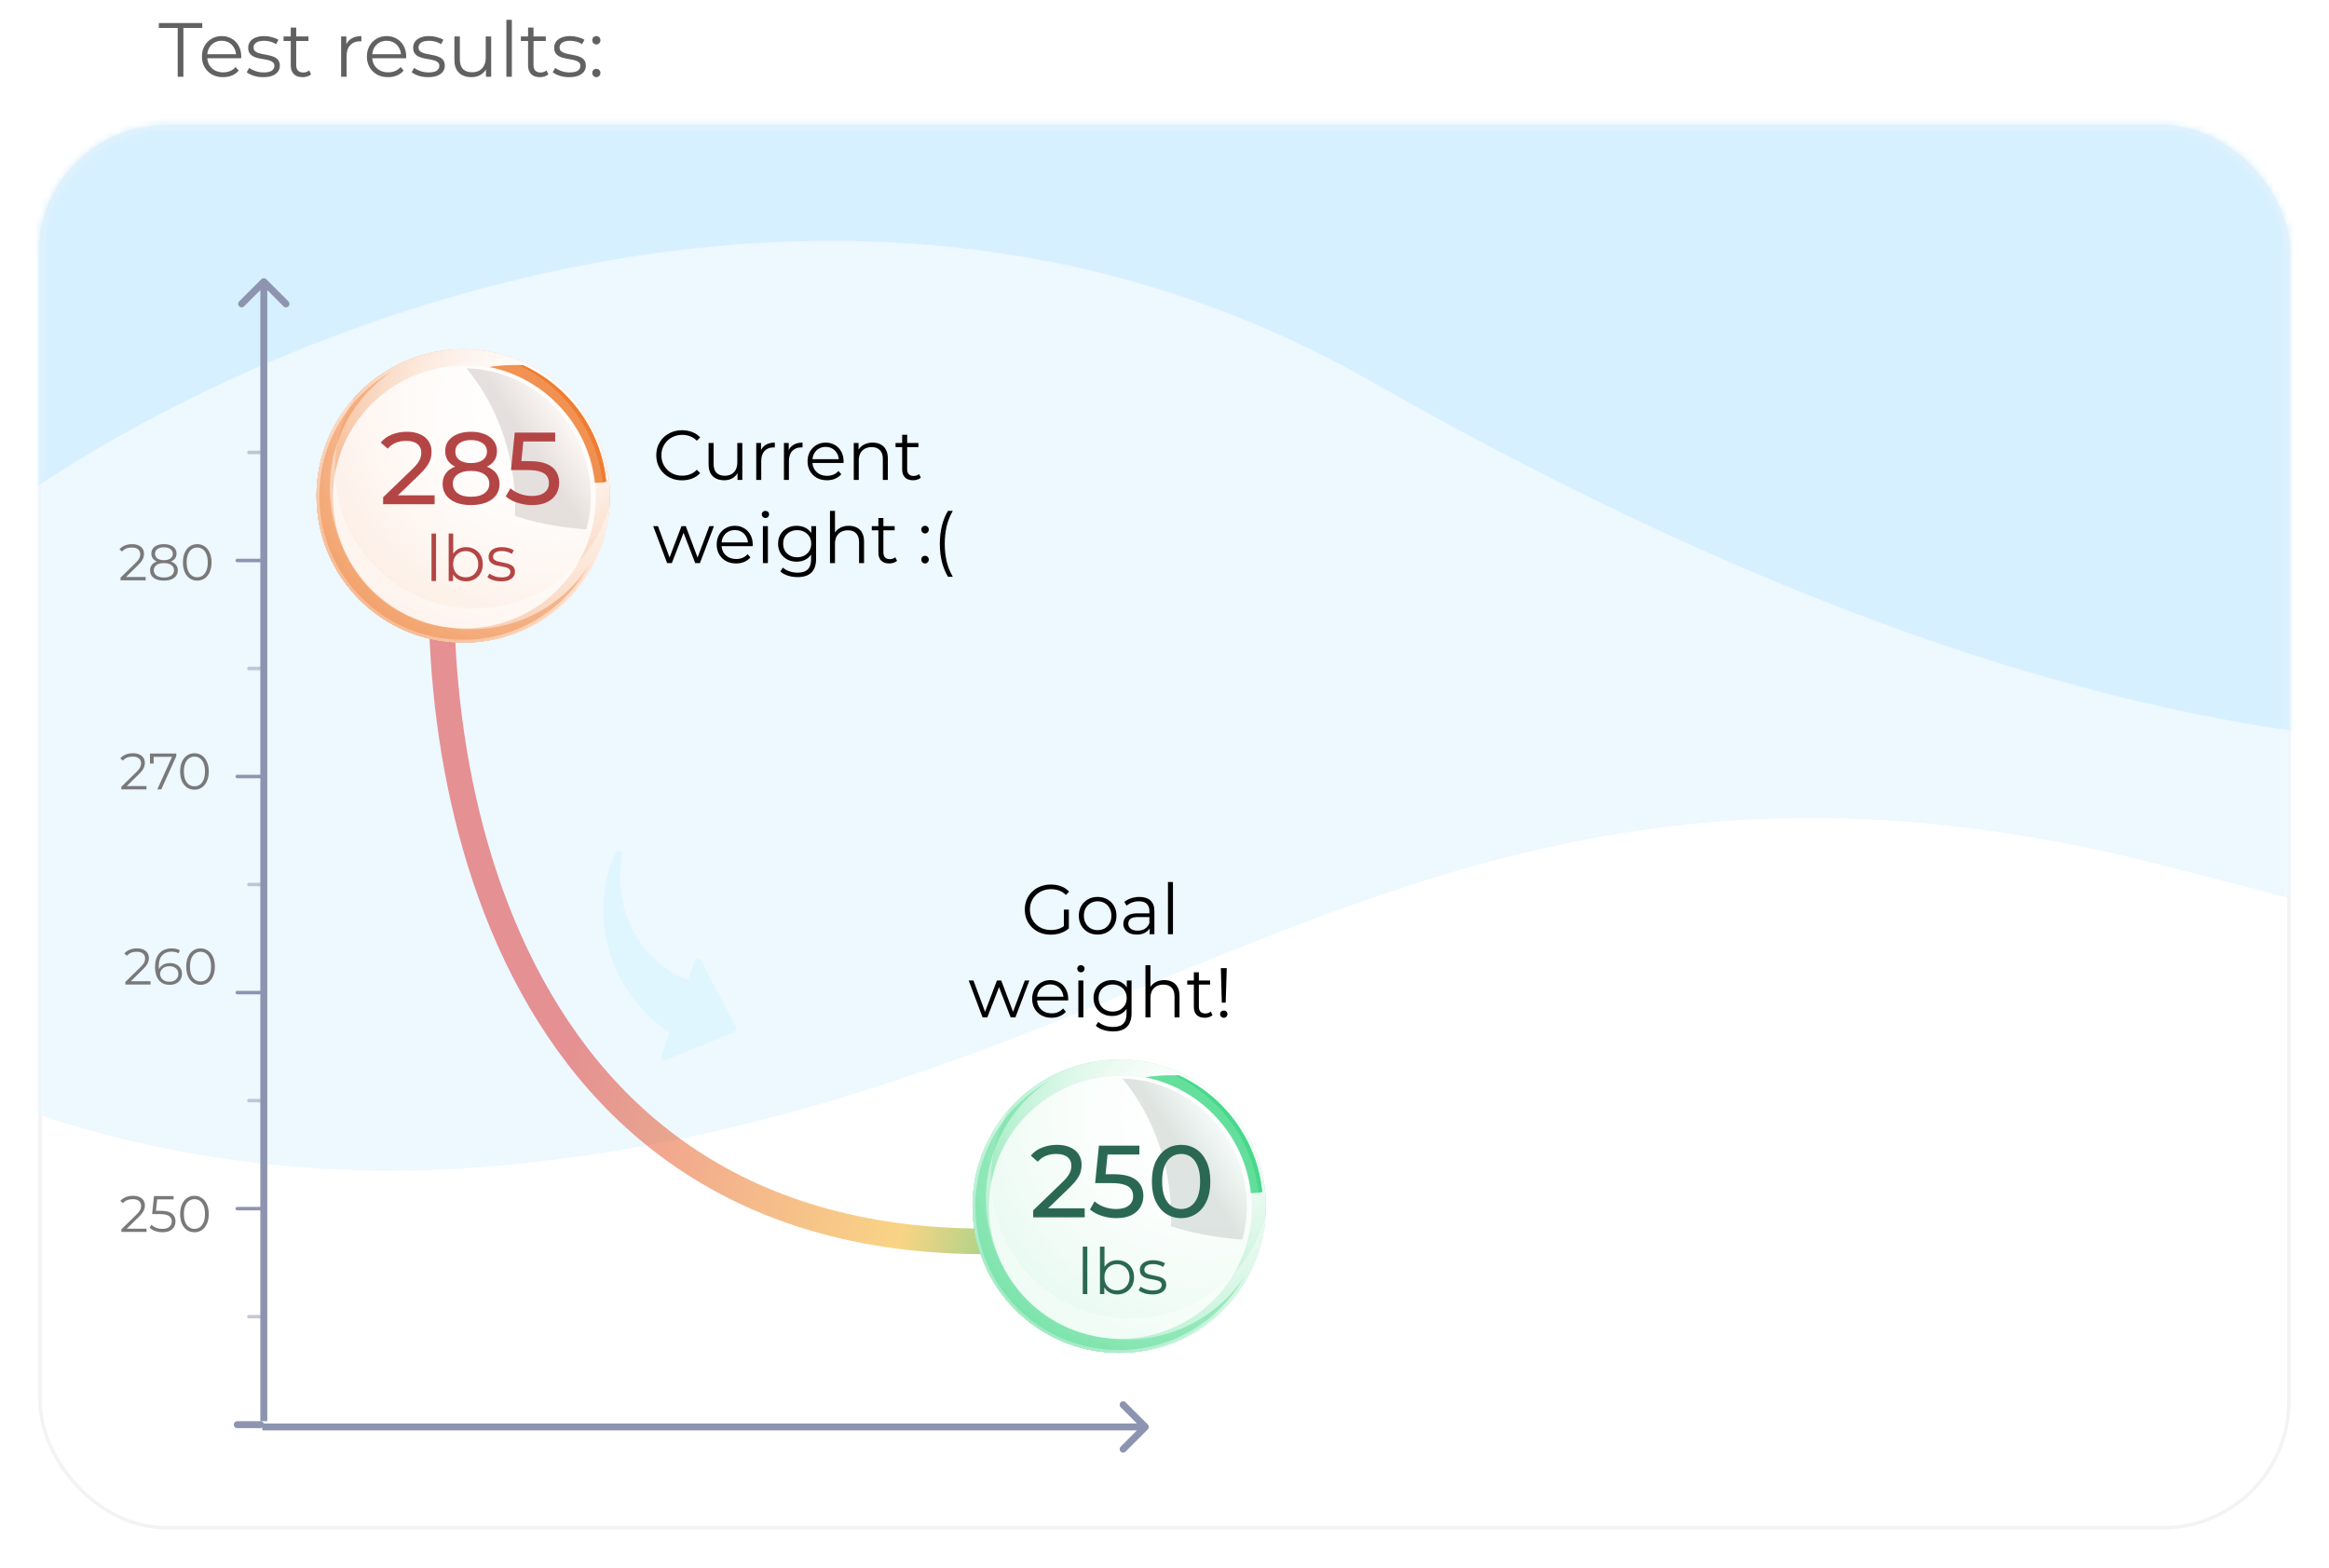 <?xml version="1.0" encoding="UTF-8"?> <svg xmlns="http://www.w3.org/2000/svg" width="364" height="245" viewBox="0 0 364 245" fill="none"><g filter="url(#filter0_d_46_371)"><rect x="6" y="19.514" width="352" height="219.515" rx="20" fill="white"></rect><rect x="6.272" y="19.787" width="351.455" height="218.97" rx="19.728" stroke="#F3F3F3" stroke-width="0.545"></rect></g><mask id="mask0_46_371" style="mask-type:alpha" maskUnits="userSpaceOnUse" x="6" y="19" width="352" height="221"><rect x="6.272" y="19.787" width="351.455" height="218.97" rx="19.728" fill="#F8FDFF" stroke="#F3F3F3" stroke-width="0.545"></rect></mask><g mask="url(#mask0_46_371)"><path d="M81.802 181.802C1.015 190.516 -50.334 146.949 -65.91 124.076C-80.621 106.377 -110.821 66.731 -113.936 49.74C-117.051 32.749 303.587 -51.734 514.296 -91.852C576.254 -28.68 681.686 107.303 607.752 145.86C515.334 194.055 449.396 163.286 336.989 134.968C224.582 106.649 182.787 170.911 81.802 181.802Z" fill="#EDF8FF"></path><path d="M214.198 59.543C130.088 11.619 36.199 53.371 -0.232 80.237C-14.164 80.237 -46.596 71.742 -64.872 37.76C-87.717 -4.718 -74.218 1.545 -77.333 -18.061C-80.448 -37.666 193.17 -70.341 240.158 -83.411C287.146 -96.481 478.471 -80.143 490.932 -76.876C503.392 -73.608 573.225 -7.169 501.316 69.345C429.406 145.86 319.336 119.447 214.198 59.543Z" fill="#D7F0FF"></path></g><path d="M179.385 223.385C179.598 223.172 179.598 222.828 179.385 222.615L175.919 219.149C175.707 218.937 175.362 218.937 175.149 219.149C174.937 219.362 174.937 219.707 175.149 219.919L178.23 223L175.149 226.081C174.937 226.293 174.937 226.638 175.149 226.851C175.362 227.063 175.707 227.063 175.919 226.851L179.385 223.385ZM179 223V222.455L41 222.455V223V223.545L179 223.545V223Z" fill="#8C94B0"></path><path d="M41.615 43.637C41.403 43.425 41.058 43.425 40.845 43.637L37.379 47.103C37.167 47.316 37.167 47.66 37.379 47.873C37.592 48.086 37.937 48.086 38.15 47.873L41.23 44.792L44.311 47.873C44.523 48.086 44.868 48.086 45.081 47.873C45.294 47.66 45.294 47.316 45.081 47.103L41.615 43.637ZM41.23 44.022L40.686 44.022L40.686 222.102L41.23 222.102L41.775 222.102L41.775 44.022L41.23 44.022Z" fill="#8C94B0"></path><path d="M69.546 81C65.741 122.445 80.105 202.908 168 193.194" stroke="url(#paint0_linear_46_371)" stroke-opacity="0.5" stroke-width="4"></path><path d="M174.921 211.421C187.58 211.421 197.842 201.159 197.842 188.5C197.842 175.841 187.58 165.579 174.921 165.579C162.262 165.579 152 175.841 152 188.5C152 201.159 162.262 211.421 174.921 211.421Z" fill="url(#paint1_radial_46_371)"></path><path style="mix-blend-mode:multiply" d="M174.921 211.421C187.58 211.421 197.842 201.159 197.842 188.5C197.842 175.841 187.58 165.579 174.921 165.579C162.262 165.579 152 175.841 152 188.5C152 201.159 162.262 211.421 174.921 211.421Z" fill="url(#paint2_radial_46_371)"></path><path style="mix-blend-mode:multiply" d="M176.718 206.101C164.648 206.101 154.864 196.316 154.864 184.248C154.864 180.213 155.958 176.434 157.865 173.191C154.218 177.248 152 182.615 152 188.5C152 201.159 162.263 211.421 174.921 211.421C187.58 211.421 196.987 201.991 197.789 190.062C195.244 199.31 186.774 206.102 176.717 206.102L176.718 206.101Z" fill="url(#paint3_radial_46_371)"></path><path style="mix-blend-mode:multiply" d="M176.718 206.101C164.648 206.101 154.864 196.316 154.864 184.248C154.864 180.213 155.958 176.434 157.865 173.191C154.218 177.248 152 182.615 152 188.5C152 201.159 162.263 211.421 174.921 211.421C187.58 211.421 196.987 201.991 197.789 190.062C195.244 199.31 186.774 206.102 176.717 206.102L176.718 206.101Z" fill="url(#paint4_radial_46_371)"></path><path style="mix-blend-mode:multiply" opacity="0.66" d="M174.921 211.421C187.58 211.421 197.842 201.159 197.842 188.5C197.842 175.841 187.58 165.579 174.921 165.579C162.262 165.579 152 175.841 152 188.5C152 201.159 162.262 211.421 174.921 211.421Z" fill="url(#paint5_radial_46_371)"></path><g style="mix-blend-mode:screen" opacity="0.7"><path d="M175.434 168.557C184.154 179.081 182.998 191.635 182.998 191.635C187.571 193.12 191.872 193.573 194.18 193.712C194.629 192.05 194.869 190.303 194.869 188.5C194.869 177.654 186.213 168.829 175.433 168.557H175.434Z" fill="url(#paint6_linear_46_371)"></path></g><g style="mix-blend-mode:screen" opacity="0.7"><path d="M179.059 168.358C187.771 170.138 194.477 177.428 195.376 186.43C195.921 186.462 196.583 186.438 197.254 186.264C196.453 178.163 191.344 171.327 184.25 168.081C182.786 168.011 180.964 168.04 179.059 168.359V168.358Z" fill="#43D888"></path></g><g style="mix-blend-mode:screen" opacity="0.4"><path d="M179.059 168.358C187.771 170.138 194.477 177.428 195.376 186.43C195.921 186.462 196.583 186.438 197.254 186.264C196.453 178.163 191.344 171.327 184.25 168.081C182.786 168.011 180.964 168.04 179.059 168.359V168.358Z" fill="#43D888"></path></g><g style="mix-blend-mode:screen" opacity="0.4"><path d="M176.126 209.343C163.948 209.343 154.077 199.471 154.077 187.293C154.077 179.647 157.97 172.908 163.883 168.953C157.05 172.805 152.436 180.129 152.436 188.529C152.436 200.93 162.489 210.983 174.89 210.983C183.292 210.983 190.615 206.369 194.465 199.537C190.511 205.45 183.773 209.343 176.125 209.343H176.126Z" fill="#43D888"></path></g><g style="mix-blend-mode:screen" opacity="0.7"><path d="M196.714 186.374C196.892 186.347 197.073 186.311 197.256 186.264C196.455 178.163 191.345 171.327 184.251 168.081C184.04 168.071 183.822 168.064 183.597 168.057C190.681 171.417 195.791 178.26 196.715 186.374H196.714Z" fill="#43D888"></path></g><g style="mix-blend-mode:screen" opacity="0.7"><path d="M196.714 186.374C196.892 186.347 197.073 186.311 197.256 186.264C196.455 178.163 191.345 171.327 184.251 168.081C184.04 168.071 183.822 168.064 183.597 168.057C190.681 171.417 195.791 178.26 196.715 186.374H196.714Z" fill="#43D888"></path></g><g style="mix-blend-mode:screen" opacity="0.19"><path d="M175.434 168.557C184.154 179.081 182.998 191.635 182.998 191.635C187.571 193.12 191.872 193.573 194.18 193.712C194.629 192.05 194.869 190.303 194.869 188.5C194.869 177.654 186.213 168.829 175.433 168.557H175.434Z" fill="#43D888"></path></g><g filter="url(#filter1_f_46_371)"><circle cx="175.104" cy="188.683" r="20.537" fill="white" fill-opacity="0.8"></circle></g><path d="M180.099 202.29C179.666 202.29 179.256 202.23 178.869 202.11C178.482 201.983 178.179 201.827 177.959 201.64L178.279 201.08C178.492 201.24 178.766 201.38 179.099 201.5C179.432 201.613 179.782 201.67 180.149 201.67C180.649 201.67 181.009 201.593 181.229 201.44C181.449 201.28 181.559 201.07 181.559 200.81C181.559 200.617 181.496 200.467 181.369 200.36C181.249 200.247 181.089 200.163 180.889 200.11C180.689 200.05 180.466 200 180.219 199.96C179.972 199.92 179.726 199.873 179.479 199.82C179.239 199.767 179.019 199.69 178.819 199.59C178.619 199.483 178.456 199.34 178.329 199.16C178.209 198.98 178.149 198.74 178.149 198.44C178.149 198.153 178.229 197.897 178.389 197.67C178.549 197.443 178.782 197.267 179.089 197.14C179.402 197.007 179.782 196.94 180.229 196.94C180.569 196.94 180.909 196.987 181.249 197.08C181.589 197.167 181.869 197.283 182.089 197.43L181.779 198C181.546 197.84 181.296 197.727 181.029 197.66C180.762 197.587 180.496 197.55 180.229 197.55C179.756 197.55 179.406 197.633 179.179 197.8C178.959 197.96 178.849 198.167 178.849 198.42C178.849 198.62 178.909 198.777 179.029 198.89C179.156 199.003 179.319 199.093 179.519 199.16C179.726 199.22 179.949 199.27 180.189 199.31C180.436 199.35 180.679 199.4 180.919 199.46C181.166 199.513 181.389 199.59 181.589 199.69C181.796 199.783 181.959 199.92 182.079 200.1C182.206 200.273 182.269 200.503 182.269 200.79C182.269 201.097 182.182 201.363 182.009 201.59C181.842 201.81 181.596 201.983 181.269 202.11C180.949 202.23 180.559 202.29 180.099 202.29Z" fill="#2B6854"></path><path d="M174.622 202.29C174.162 202.29 173.748 202.187 173.382 201.98C173.015 201.767 172.725 201.46 172.512 201.06C172.298 200.66 172.192 200.177 172.192 199.61C172.192 199.037 172.298 198.553 172.512 198.16C172.732 197.76 173.025 197.457 173.392 197.25C173.758 197.043 174.168 196.94 174.622 196.94C175.122 196.94 175.568 197.053 175.962 197.28C176.362 197.5 176.675 197.81 176.902 198.21C177.128 198.61 177.242 199.077 177.242 199.61C177.242 200.137 177.128 200.603 176.902 201.01C176.675 201.41 176.362 201.723 175.962 201.95C175.568 202.177 175.122 202.29 174.622 202.29ZM171.912 202.24V194.82H172.622V198.54L172.522 199.6L172.592 200.66V202.24H171.912ZM174.572 201.66C174.945 201.66 175.278 201.577 175.572 201.41C175.865 201.237 176.098 200.997 176.272 200.69C176.445 200.377 176.532 200.017 176.532 199.61C176.532 199.197 176.445 198.837 176.272 198.53C176.098 198.223 175.865 197.987 175.572 197.82C175.278 197.647 174.945 197.56 174.572 197.56C174.198 197.56 173.862 197.647 173.562 197.82C173.268 197.987 173.035 198.223 172.862 198.53C172.695 198.837 172.612 199.197 172.612 199.61C172.612 200.017 172.695 200.377 172.862 200.69C173.035 200.997 173.268 201.237 173.562 201.41C173.862 201.577 174.198 201.66 174.572 201.66Z" fill="#2B6854"></path><path d="M169.226 202.24V194.82H169.936V202.24H169.226Z" fill="#2B6854"></path><path d="M184.605 190.368C183.73 190.368 182.946 190.144 182.253 189.696C181.57 189.248 181.026 188.597 180.621 187.744C180.226 186.891 180.029 185.856 180.029 184.64C180.029 183.424 180.226 182.389 180.621 181.536C181.026 180.683 181.57 180.032 182.253 179.584C182.946 179.136 183.73 178.912 184.605 178.912C185.469 178.912 186.247 179.136 186.941 179.584C187.634 180.032 188.178 180.683 188.573 181.536C188.967 182.389 189.165 183.424 189.165 184.64C189.165 185.856 188.967 186.891 188.573 187.744C188.178 188.597 187.634 189.248 186.941 189.696C186.247 190.144 185.469 190.368 184.605 190.368ZM184.605 188.944C185.191 188.944 185.703 188.784 186.141 188.464C186.589 188.144 186.935 187.664 187.181 187.024C187.437 186.384 187.565 185.589 187.565 184.64C187.565 183.691 187.437 182.896 187.181 182.256C186.935 181.616 186.589 181.136 186.141 180.816C185.703 180.496 185.191 180.336 184.605 180.336C184.018 180.336 183.501 180.496 183.053 180.816C182.605 181.136 182.253 181.616 181.997 182.256C181.751 182.896 181.629 183.691 181.629 184.64C181.629 185.589 181.751 186.384 181.997 187.024C182.253 187.664 182.605 188.144 183.053 188.464C183.501 188.784 184.018 188.944 184.605 188.944Z" fill="#2B6854"></path><path d="M174.457 190.368C173.668 190.368 172.9 190.245 172.153 190C171.417 189.755 170.814 189.424 170.345 189.008L171.081 187.744C171.454 188.096 171.94 188.384 172.537 188.608C173.134 188.832 173.769 188.944 174.441 188.944C175.294 188.944 175.95 188.763 176.409 188.4C176.868 188.037 177.097 187.552 177.097 186.944C177.097 186.528 176.996 186.165 176.793 185.856C176.59 185.547 176.238 185.312 175.737 185.152C175.246 184.981 174.569 184.896 173.705 184.896H171.161L171.753 179.04H178.073V180.432H172.345L173.177 179.648L172.713 184.272L171.881 183.504H174.041C175.161 183.504 176.062 183.648 176.745 183.936C177.428 184.224 177.924 184.624 178.233 185.136C178.542 185.637 178.697 186.219 178.697 186.88C178.697 187.52 178.542 188.107 178.233 188.64C177.924 189.163 177.454 189.584 176.825 189.904C176.206 190.213 175.417 190.368 174.457 190.368Z" fill="#2B6854"></path><path d="M161.478 190.24V189.152L166.038 184.752C166.443 184.368 166.742 184.032 166.934 183.744C167.136 183.445 167.27 183.173 167.334 182.928C167.408 182.672 167.446 182.427 167.446 182.192C167.446 181.616 167.243 181.163 166.838 180.832C166.432 180.501 165.84 180.336 165.062 180.336C164.464 180.336 163.926 180.437 163.446 180.64C162.966 180.832 162.55 181.136 162.198 181.552L161.11 180.608C161.536 180.064 162.107 179.648 162.822 179.36C163.547 179.061 164.342 178.912 165.206 178.912C165.984 178.912 166.662 179.04 167.238 179.296C167.814 179.541 168.256 179.899 168.566 180.368C168.886 180.837 169.046 181.392 169.046 182.032C169.046 182.395 168.998 182.752 168.902 183.104C168.806 183.456 168.624 183.829 168.358 184.224C168.091 184.619 167.707 185.061 167.206 185.552L163.142 189.472L162.758 188.848H169.526V190.24H161.478Z" fill="#2B6854"></path><g clip-path="url(#clip0_46_371)"><path d="M72.395 100.423C85.055 100.423 95.317 90.16 95.317 77.501C95.317 64.841 85.055 54.579 72.395 54.579C59.736 54.579 49.473 64.841 49.473 77.501C49.473 90.16 59.736 100.423 72.395 100.423Z" fill="url(#paint7_radial_46_371)"></path><path style="mix-blend-mode:multiply" d="M72.395 100.423C85.055 100.423 95.317 90.16 95.317 77.501C95.317 64.841 85.055 54.579 72.395 54.579C59.736 54.579 49.473 64.841 49.473 77.501C49.473 90.16 59.736 100.423 72.395 100.423Z" fill="url(#paint8_radial_46_371)"></path><path style="mix-blend-mode:multiply" d="M74.192 95.102C62.122 95.102 52.338 85.317 52.338 73.248C52.338 69.213 53.431 65.434 55.338 62.191C51.692 66.249 49.473 71.616 49.473 77.501C49.473 90.159 59.736 100.423 72.395 100.423C85.054 100.423 94.462 90.992 95.264 79.062C92.718 88.311 84.248 95.103 74.191 95.103L74.192 95.102Z" fill="url(#paint9_radial_46_371)"></path><path style="mix-blend-mode:multiply" d="M74.192 95.102C62.122 95.102 52.338 85.317 52.338 73.248C52.338 69.213 53.431 65.434 55.338 62.191C51.692 66.249 49.473 71.616 49.473 77.501C49.473 90.159 59.736 100.423 72.395 100.423C85.054 100.423 94.462 90.992 95.264 79.062C92.718 88.311 84.248 95.103 74.191 95.103L74.192 95.102Z" fill="url(#paint10_radial_46_371)"></path><path style="mix-blend-mode:multiply" opacity="0.66" d="M72.395 100.423C85.055 100.423 95.317 90.16 95.317 77.501C95.317 64.841 85.055 54.579 72.395 54.579C59.736 54.579 49.473 64.841 49.473 77.501C49.473 90.16 59.736 100.423 72.395 100.423Z" fill="url(#paint11_radial_46_371)"></path><g style="mix-blend-mode:screen" opacity="0.7"><path d="M72.908 57.557C81.628 68.081 80.472 80.636 80.472 80.636C85.045 82.12 89.347 82.574 91.655 82.713C92.103 81.051 92.343 79.304 92.343 77.501C92.343 66.654 83.687 57.829 72.906 57.557H72.908Z" fill="url(#paint12_linear_46_371)"></path></g><g style="mix-blend-mode:screen" opacity="0.7"><path d="M76.533 57.358C85.245 59.138 91.951 66.429 92.851 75.43C93.395 75.463 94.057 75.438 94.729 75.265C93.928 67.163 88.818 60.328 81.724 57.081C80.26 57.011 78.438 57.04 76.533 57.359V57.358Z" fill="#EE7A2D"></path></g><g style="mix-blend-mode:screen" opacity="0.4"><path d="M76.533 57.358C85.245 59.138 91.951 66.429 92.851 75.43C93.395 75.463 94.057 75.438 94.729 75.265C93.928 67.163 88.818 60.328 81.724 57.081C80.26 57.011 78.438 57.04 76.533 57.359V57.358Z" fill="#EE7A2D"></path></g><g style="mix-blend-mode:screen" opacity="0.4"><path d="M73.6 98.344C61.422 98.344 51.55 88.472 51.55 76.294C51.55 68.647 55.444 61.908 61.357 57.953C54.524 61.805 49.91 69.129 49.91 77.53C49.91 89.931 59.963 99.985 72.365 99.985C80.767 99.985 88.089 95.371 91.94 88.538C87.985 94.451 81.247 98.344 73.599 98.344H73.6Z" fill="#EE7A2D"></path></g><g style="mix-blend-mode:screen" opacity="0.7"><path d="M94.188 75.374C94.367 75.348 94.547 75.312 94.73 75.265C93.929 67.163 88.82 60.328 81.725 57.081C81.514 57.071 81.296 57.064 81.071 57.057C88.155 60.417 93.266 67.26 94.189 75.374H94.188Z" fill="#EE7A2D"></path></g><g style="mix-blend-mode:screen" opacity="0.7"><path d="M94.188 75.374C94.367 75.348 94.547 75.312 94.73 75.265C93.929 67.163 88.82 60.328 81.725 57.081C81.514 57.071 81.296 57.064 81.071 57.057C88.155 60.417 93.266 67.26 94.189 75.374H94.188Z" fill="#EE7A2D"></path></g><g style="mix-blend-mode:screen" opacity="0.19"><path d="M72.908 57.557C81.628 68.081 80.472 80.636 80.472 80.636C85.045 82.12 89.347 82.574 91.655 82.713C92.103 81.051 92.343 79.304 92.343 77.501C92.343 66.654 83.687 57.829 72.906 57.557H72.908Z" fill="#EE7A2D"></path></g></g><g filter="url(#filter2_f_46_371)"><circle cx="72.578" cy="77.683" r="20.537" fill="white" fill-opacity="0.8"></circle></g><path d="M78.312 90.853C77.878 90.853 77.468 90.793 77.082 90.673C76.695 90.546 76.392 90.39 76.172 90.203L76.492 89.643C76.705 89.803 76.978 89.943 77.312 90.063C77.645 90.176 77.995 90.233 78.362 90.233C78.862 90.233 79.222 90.156 79.442 90.003C79.662 89.843 79.772 89.633 79.772 89.373C79.772 89.18 79.708 89.03 79.582 88.923C79.462 88.81 79.302 88.726 79.102 88.673C78.902 88.613 78.678 88.563 78.432 88.523C78.185 88.483 77.938 88.436 77.692 88.383C77.452 88.33 77.232 88.253 77.032 88.153C76.832 88.046 76.668 87.903 76.542 87.723C76.422 87.543 76.362 87.303 76.362 87.003C76.362 86.716 76.442 86.46 76.602 86.233C76.762 86.006 76.995 85.83 77.302 85.703C77.615 85.57 77.995 85.503 78.442 85.503C78.782 85.503 79.122 85.55 79.462 85.643C79.802 85.73 80.082 85.846 80.302 85.993L79.992 86.563C79.758 86.403 79.508 86.29 79.242 86.223C78.975 86.15 78.708 86.113 78.442 86.113C77.968 86.113 77.618 86.196 77.392 86.363C77.172 86.523 77.062 86.73 77.062 86.983C77.062 87.183 77.122 87.34 77.242 87.453C77.368 87.566 77.532 87.656 77.732 87.723C77.938 87.783 78.162 87.833 78.402 87.873C78.648 87.913 78.892 87.963 79.132 88.023C79.378 88.076 79.602 88.153 79.802 88.253C80.008 88.346 80.172 88.483 80.292 88.663C80.418 88.836 80.482 89.066 80.482 89.353C80.482 89.66 80.395 89.926 80.222 90.153C80.055 90.373 79.808 90.546 79.482 90.673C79.162 90.793 78.772 90.853 78.312 90.853Z" fill="#B44545"></path><path d="M72.834 90.853C72.374 90.853 71.961 90.75 71.594 90.543C71.228 90.33 70.938 90.023 70.724 89.623C70.511 89.223 70.404 88.74 70.404 88.173C70.404 87.6 70.511 87.116 70.724 86.723C70.944 86.323 71.238 86.02 71.604 85.813C71.971 85.606 72.381 85.503 72.834 85.503C73.334 85.503 73.781 85.616 74.174 85.843C74.574 86.063 74.888 86.373 75.114 86.773C75.341 87.173 75.454 87.64 75.454 88.173C75.454 88.7 75.341 89.166 75.114 89.573C74.888 89.973 74.574 90.286 74.174 90.513C73.781 90.74 73.334 90.853 72.834 90.853ZM70.124 90.803V83.383H70.834V87.103L70.734 88.163L70.804 89.223V90.803H70.124ZM72.784 90.223C73.158 90.223 73.491 90.14 73.784 89.973C74.078 89.8 74.311 89.56 74.484 89.253C74.658 88.94 74.744 88.58 74.744 88.173C74.744 87.76 74.658 87.4 74.484 87.093C74.311 86.786 74.078 86.55 73.784 86.383C73.491 86.21 73.158 86.123 72.784 86.123C72.411 86.123 72.074 86.21 71.774 86.383C71.481 86.55 71.248 86.786 71.074 87.093C70.908 87.4 70.824 87.76 70.824 88.173C70.824 88.58 70.908 88.94 71.074 89.253C71.248 89.56 71.481 89.8 71.774 89.973C72.074 90.14 72.411 90.223 72.784 90.223Z" fill="#B44545"></path><path d="M67.439 90.803V83.383H68.149V90.803H67.439Z" fill="#B44545"></path><path d="M83.154 78.931C82.365 78.931 81.597 78.808 80.85 78.563C80.114 78.318 79.511 77.987 79.042 77.571L79.778 76.307C80.151 76.659 80.637 76.947 81.234 77.171C81.831 77.395 82.466 77.507 83.138 77.507C83.991 77.507 84.647 77.326 85.106 76.963C85.565 76.6 85.794 76.115 85.794 75.507C85.794 75.091 85.693 74.728 85.49 74.419C85.287 74.11 84.935 73.875 84.434 73.715C83.943 73.544 83.266 73.459 82.402 73.459H79.858L80.45 67.603H86.77V68.995H81.042L81.874 68.211L81.41 72.835L80.578 72.067H82.738C83.858 72.067 84.759 72.211 85.442 72.499C86.125 72.787 86.621 73.187 86.93 73.699C87.239 74.2 87.394 74.782 87.394 75.443C87.394 76.083 87.239 76.67 86.93 77.203C86.621 77.726 86.151 78.147 85.522 78.467C84.903 78.776 84.114 78.931 83.154 78.931Z" fill="#B44545"></path><path d="M73.609 78.931C72.703 78.931 71.918 78.798 71.257 78.531C70.596 78.264 70.084 77.886 69.721 77.395C69.359 76.894 69.177 76.307 69.177 75.635C69.177 74.974 69.348 74.414 69.689 73.955C70.041 73.486 70.548 73.134 71.209 72.899C71.871 72.654 72.671 72.531 73.609 72.531C74.548 72.531 75.348 72.654 76.009 72.899C76.681 73.134 77.193 73.486 77.545 73.955C77.897 74.424 78.073 74.984 78.073 75.635C78.073 76.307 77.892 76.894 77.529 77.395C77.166 77.886 76.649 78.264 75.977 78.531C75.305 78.798 74.516 78.931 73.609 78.931ZM73.609 77.635C74.505 77.635 75.204 77.454 75.705 77.091C76.217 76.718 76.473 76.216 76.473 75.587C76.473 74.968 76.217 74.483 75.705 74.131C75.204 73.768 74.505 73.587 73.609 73.587C72.724 73.587 72.031 73.768 71.529 74.131C71.028 74.483 70.777 74.968 70.777 75.587C70.777 76.216 71.028 76.718 71.529 77.091C72.031 77.454 72.724 77.635 73.609 77.635ZM73.609 73.395C72.756 73.395 72.031 73.283 71.433 73.059C70.836 72.824 70.377 72.494 70.057 72.067C69.737 71.63 69.577 71.112 69.577 70.515C69.577 69.886 69.743 69.347 70.073 68.899C70.415 68.44 70.889 68.088 71.497 67.843C72.105 67.598 72.809 67.475 73.609 67.475C74.42 67.475 75.129 67.598 75.737 67.843C76.345 68.088 76.82 68.44 77.161 68.899C77.502 69.347 77.673 69.886 77.673 70.515C77.673 71.112 77.513 71.63 77.193 72.067C76.873 72.494 76.409 72.824 75.801 73.059C75.193 73.283 74.463 73.395 73.609 73.395ZM73.609 72.371C74.388 72.371 74.996 72.211 75.433 71.891C75.881 71.571 76.105 71.134 76.105 70.579C76.105 70.014 75.876 69.571 75.417 69.251C74.959 68.931 74.356 68.771 73.609 68.771C72.862 68.771 72.265 68.931 71.817 69.251C71.38 69.571 71.161 70.014 71.161 70.579C71.161 71.134 71.374 71.571 71.801 71.891C72.239 72.211 72.841 72.371 73.609 72.371Z" fill="#B44545"></path><path d="M59.878 78.803V77.715L64.438 73.315C64.843 72.931 65.142 72.595 65.334 72.307C65.536 72.008 65.67 71.736 65.734 71.491C65.808 71.235 65.846 70.99 65.846 70.755C65.846 70.179 65.643 69.726 65.238 69.395C64.832 69.064 64.24 68.899 63.462 68.899C62.864 68.899 62.326 69 61.846 69.203C61.366 69.395 60.95 69.699 60.598 70.115L59.51 69.171C59.936 68.627 60.507 68.211 61.222 67.923C61.947 67.624 62.742 67.475 63.606 67.475C64.384 67.475 65.062 67.603 65.638 67.859C66.214 68.104 66.656 68.462 66.966 68.931C67.286 69.4 67.446 69.955 67.446 70.595C67.446 70.958 67.398 71.315 67.302 71.667C67.206 72.019 67.024 72.392 66.758 72.787C66.491 73.182 66.107 73.624 65.606 74.115L61.542 78.035L61.158 77.411H67.926V78.803H59.878Z" fill="#B44545"></path><path d="M190.959 156.69L190.805 151.3H191.729L191.564 156.69H190.959ZM191.267 159.055C191.106 159.055 190.967 159 190.849 158.89C190.739 158.773 190.684 158.637 190.684 158.483C190.684 158.322 190.739 158.19 190.849 158.087C190.967 157.977 191.106 157.922 191.267 157.922C191.436 157.922 191.572 157.977 191.674 158.087C191.784 158.19 191.839 158.322 191.839 158.483C191.839 158.637 191.784 158.773 191.674 158.89C191.572 159 191.436 159.055 191.267 159.055Z" fill="black"></path><path d="M188.284 159.055C187.741 159.055 187.323 158.908 187.03 158.615C186.736 158.322 186.59 157.907 186.59 157.372V151.949H187.371V157.328C187.371 157.665 187.455 157.926 187.624 158.109C187.8 158.292 188.049 158.384 188.372 158.384C188.716 158.384 189.002 158.285 189.23 158.087L189.505 158.648C189.351 158.787 189.164 158.89 188.944 158.956C188.731 159.022 188.511 159.055 188.284 159.055ZM185.556 153.874V153.225H189.131V153.874H185.556Z" fill="black"></path><path d="M181.972 153.17C182.441 153.17 182.852 153.262 183.204 153.445C183.563 153.621 183.842 153.892 184.04 154.259C184.245 154.626 184.348 155.088 184.348 155.645V159H183.567V155.722C183.567 155.113 183.413 154.655 183.105 154.347C182.804 154.032 182.379 153.874 181.829 153.874C181.418 153.874 181.059 153.958 180.751 154.127C180.45 154.288 180.216 154.527 180.047 154.842C179.886 155.15 179.805 155.524 179.805 155.964V159H179.024V150.838H179.805V154.809L179.651 154.512C179.834 154.094 180.128 153.768 180.531 153.533C180.934 153.291 181.415 153.17 181.972 153.17Z" fill="black"></path><path d="M173.958 161.189C173.43 161.189 172.924 161.112 172.44 160.958C171.956 160.804 171.563 160.584 171.263 160.298L171.659 159.704C171.93 159.946 172.264 160.137 172.66 160.276C173.063 160.423 173.488 160.496 173.936 160.496C174.669 160.496 175.208 160.324 175.553 159.979C175.897 159.642 176.07 159.114 176.07 158.395V156.954L176.18 155.964L176.103 154.974V153.225H176.851V158.296C176.851 159.293 176.605 160.023 176.114 160.485C175.63 160.954 174.911 161.189 173.958 161.189ZM173.815 158.78C173.265 158.78 172.77 158.663 172.33 158.428C171.89 158.186 171.541 157.852 171.285 157.427C171.035 157.002 170.911 156.514 170.911 155.964C170.911 155.414 171.035 154.93 171.285 154.512C171.541 154.087 171.89 153.757 172.33 153.522C172.77 153.287 173.265 153.17 173.815 153.17C174.328 153.17 174.79 153.276 175.201 153.489C175.611 153.702 175.938 154.017 176.18 154.435C176.422 154.853 176.543 155.363 176.543 155.964C176.543 156.565 176.422 157.075 176.18 157.493C175.938 157.911 175.611 158.23 175.201 158.45C174.79 158.67 174.328 158.78 173.815 158.78ZM173.892 158.087C174.317 158.087 174.695 157.999 175.025 157.823C175.355 157.64 175.615 157.39 175.806 157.075C175.996 156.752 176.092 156.382 176.092 155.964C176.092 155.546 175.996 155.179 175.806 154.864C175.615 154.549 175.355 154.303 175.025 154.127C174.695 153.944 174.317 153.852 173.892 153.852C173.474 153.852 173.096 153.944 172.759 154.127C172.429 154.303 172.168 154.549 171.978 154.864C171.794 155.179 171.703 155.546 171.703 155.964C171.703 156.382 171.794 156.752 171.978 157.075C172.168 157.39 172.429 157.64 172.759 157.823C173.096 157.999 173.474 158.087 173.892 158.087Z" fill="black"></path><path d="M168.54 159V153.225H169.321V159H168.54ZM168.936 151.949C168.774 151.949 168.639 151.894 168.529 151.784C168.419 151.674 168.364 151.542 168.364 151.388C168.364 151.234 168.419 151.106 168.529 151.003C168.639 150.893 168.774 150.838 168.936 150.838C169.097 150.838 169.233 150.889 169.343 150.992C169.453 151.095 169.508 151.223 169.508 151.377C169.508 151.538 169.453 151.674 169.343 151.784C169.24 151.894 169.104 151.949 168.936 151.949Z" fill="black"></path><path d="M164.354 159.055C163.753 159.055 163.225 158.93 162.77 158.681C162.315 158.424 161.96 158.076 161.703 157.636C161.446 157.189 161.318 156.679 161.318 156.107C161.318 155.535 161.439 155.029 161.681 154.589C161.93 154.149 162.268 153.804 162.693 153.555C163.126 153.298 163.61 153.17 164.145 153.17C164.688 153.17 165.168 153.295 165.586 153.544C166.011 153.786 166.345 154.131 166.587 154.578C166.829 155.018 166.95 155.528 166.95 156.107C166.95 156.144 166.946 156.184 166.939 156.228C166.939 156.265 166.939 156.305 166.939 156.349H161.912V155.766H166.521L166.213 155.997C166.213 155.579 166.121 155.209 165.938 154.886C165.762 154.556 165.52 154.299 165.212 154.116C164.904 153.933 164.548 153.841 164.145 153.841C163.749 153.841 163.393 153.933 163.078 154.116C162.763 154.299 162.517 154.556 162.341 154.886C162.165 155.216 162.077 155.594 162.077 156.019V156.14C162.077 156.58 162.172 156.969 162.363 157.306C162.561 157.636 162.832 157.896 163.177 158.087C163.529 158.27 163.929 158.362 164.376 158.362C164.728 158.362 165.054 158.3 165.355 158.175C165.663 158.05 165.927 157.86 166.147 157.603L166.587 158.109C166.33 158.417 166.008 158.652 165.619 158.813C165.238 158.974 164.816 159.055 164.354 159.055Z" fill="black"></path><path d="M153.571 159L151.393 153.225H152.141L154.121 158.582H153.78L155.815 153.225H156.486L158.499 158.582H158.158L160.171 153.225H160.886L158.697 159H157.96L156.024 153.962H156.255L154.308 159H153.571Z" fill="black"></path><path d="M182.542 146V137.838H183.323V146H182.542Z" fill="black"></path><path d="M179.673 146V144.724L179.64 144.515V142.381C179.64 141.89 179.5 141.512 179.222 141.248C178.95 140.984 178.543 140.852 178.001 140.852C177.627 140.852 177.271 140.914 176.934 141.039C176.596 141.164 176.31 141.329 176.076 141.534L175.724 140.951C176.017 140.702 176.369 140.511 176.78 140.379C177.19 140.24 177.623 140.17 178.078 140.17C178.826 140.17 179.401 140.357 179.805 140.731C180.215 141.098 180.421 141.659 180.421 142.414V146H179.673ZM177.682 146.055C177.249 146.055 176.871 145.985 176.549 145.846C176.233 145.699 175.991 145.501 175.823 145.252C175.654 144.995 175.57 144.702 175.57 144.372C175.57 144.071 175.639 143.8 175.779 143.558C175.925 143.309 176.16 143.111 176.483 142.964C176.813 142.81 177.253 142.733 177.803 142.733H179.794V143.316H177.825C177.267 143.316 176.879 143.415 176.659 143.613C176.446 143.811 176.34 144.057 176.34 144.35C176.34 144.68 176.468 144.944 176.725 145.142C176.981 145.34 177.341 145.439 177.803 145.439C178.243 145.439 178.62 145.34 178.936 145.142C179.258 144.937 179.493 144.643 179.64 144.262L179.816 144.801C179.669 145.182 179.412 145.487 179.046 145.714C178.686 145.941 178.232 146.055 177.682 146.055Z" fill="black"></path><path d="M171.544 146.055C170.986 146.055 170.484 145.93 170.037 145.681C169.597 145.424 169.248 145.076 168.992 144.636C168.735 144.189 168.607 143.679 168.607 143.107C168.607 142.528 168.735 142.018 168.992 141.578C169.248 141.138 169.597 140.793 170.037 140.544C170.477 140.295 170.979 140.17 171.544 140.17C172.116 140.17 172.622 140.295 173.062 140.544C173.509 140.793 173.857 141.138 174.107 141.578C174.363 142.018 174.492 142.528 174.492 143.107C174.492 143.679 174.363 144.189 174.107 144.636C173.857 145.076 173.509 145.424 173.062 145.681C172.614 145.93 172.108 146.055 171.544 146.055ZM171.544 145.362C171.962 145.362 172.332 145.27 172.655 145.087C172.977 144.896 173.23 144.632 173.414 144.295C173.604 143.95 173.7 143.554 173.7 143.107C173.7 142.652 173.604 142.256 173.414 141.919C173.23 141.582 172.977 141.321 172.655 141.138C172.332 140.947 171.965 140.852 171.555 140.852C171.144 140.852 170.777 140.947 170.455 141.138C170.132 141.321 169.875 141.582 169.685 141.919C169.494 142.256 169.399 142.652 169.399 143.107C169.399 143.554 169.494 143.95 169.685 144.295C169.875 144.632 170.132 144.896 170.455 145.087C170.777 145.27 171.14 145.362 171.544 145.362Z" fill="black"></path><path d="M164.224 146.066C163.637 146.066 163.094 145.971 162.596 145.78C162.104 145.582 161.675 145.307 161.309 144.955C160.949 144.603 160.667 144.189 160.462 143.712C160.264 143.235 160.165 142.715 160.165 142.15C160.165 141.585 160.264 141.065 160.462 140.588C160.667 140.111 160.953 139.697 161.32 139.345C161.686 138.993 162.115 138.722 162.607 138.531C163.105 138.333 163.648 138.234 164.235 138.234C164.821 138.234 165.357 138.326 165.841 138.509C166.332 138.692 166.75 138.971 167.095 139.345L166.589 139.862C166.266 139.539 165.91 139.308 165.522 139.169C165.133 139.03 164.715 138.96 164.268 138.96C163.791 138.96 163.351 139.041 162.948 139.202C162.552 139.356 162.203 139.58 161.903 139.873C161.609 140.159 161.378 140.496 161.21 140.885C161.048 141.266 160.968 141.688 160.968 142.15C160.968 142.605 161.048 143.026 161.21 143.415C161.378 143.804 161.609 144.145 161.903 144.438C162.203 144.724 162.552 144.948 162.948 145.109C163.351 145.263 163.787 145.34 164.257 145.34C164.697 145.34 165.111 145.274 165.5 145.142C165.896 145.01 166.259 144.786 166.589 144.471L167.051 145.087C166.684 145.41 166.255 145.655 165.764 145.824C165.272 145.985 164.759 146.066 164.224 146.066ZM166.27 144.988V142.15H167.051V145.087L166.27 144.988Z" fill="black"></path><path d="M148.162 90.134C147.759 89.467 147.444 88.697 147.216 87.824C146.996 86.944 146.886 85.998 146.886 84.986C146.886 83.974 146.996 83.028 147.216 82.148C147.444 81.261 147.759 80.491 148.162 79.838H148.91C148.478 80.593 148.159 81.396 147.953 82.247C147.755 83.09 147.656 84.003 147.656 84.986C147.656 85.969 147.755 86.885 147.953 87.736C148.159 88.579 148.478 89.379 148.91 90.134H148.162Z" fill="black"></path><path d="M144.577 83.369C144.416 83.369 144.276 83.31 144.159 83.193C144.049 83.076 143.994 82.933 143.994 82.764C143.994 82.588 144.049 82.445 144.159 82.335C144.276 82.225 144.416 82.17 144.577 82.17C144.738 82.17 144.874 82.225 144.984 82.335C145.101 82.445 145.16 82.588 145.16 82.764C145.16 82.933 145.101 83.076 144.984 83.193C144.874 83.31 144.738 83.369 144.577 83.369ZM144.577 88.055C144.416 88.055 144.276 87.996 144.159 87.879C144.049 87.762 143.994 87.619 143.994 87.45C143.994 87.274 144.049 87.131 144.159 87.021C144.276 86.911 144.416 86.856 144.577 86.856C144.738 86.856 144.874 86.911 144.984 87.021C145.101 87.131 145.16 87.274 145.16 87.45C145.16 87.619 145.101 87.762 144.984 87.879C144.874 87.996 144.738 88.055 144.577 88.055Z" fill="black"></path><path d="M138.978 88.055C138.436 88.055 138.018 87.908 137.724 87.615C137.431 87.322 137.284 86.907 137.284 86.372V80.949H138.065V86.328C138.065 86.665 138.15 86.926 138.318 87.109C138.494 87.292 138.744 87.384 139.066 87.384C139.411 87.384 139.697 87.285 139.924 87.087L140.199 87.648C140.045 87.787 139.858 87.89 139.638 87.956C139.426 88.022 139.206 88.055 138.978 88.055ZM136.25 82.874V82.225H139.825V82.874H136.25Z" fill="black"></path><path d="M132.667 82.17C133.136 82.17 133.547 82.262 133.899 82.445C134.258 82.621 134.537 82.892 134.735 83.259C134.94 83.626 135.043 84.088 135.043 84.645V88H134.262V84.722C134.262 84.113 134.108 83.655 133.8 83.347C133.499 83.032 133.074 82.874 132.524 82.874C132.113 82.874 131.754 82.958 131.446 83.127C131.145 83.288 130.911 83.527 130.742 83.842C130.581 84.15 130.5 84.524 130.5 84.964V88H129.719V79.838H130.5V83.809L130.346 83.512C130.529 83.094 130.823 82.768 131.226 82.533C131.629 82.291 132.11 82.17 132.667 82.17Z" fill="black"></path><path d="M124.653 90.189C124.125 90.189 123.619 90.112 123.135 89.958C122.651 89.804 122.258 89.584 121.958 89.298L122.354 88.704C122.625 88.946 122.959 89.137 123.355 89.276C123.758 89.423 124.183 89.496 124.631 89.496C125.364 89.496 125.903 89.324 126.248 88.979C126.592 88.642 126.765 88.114 126.765 87.395V85.954L126.875 84.964L126.798 83.974V82.225H127.546V87.296C127.546 88.293 127.3 89.023 126.809 89.485C126.325 89.954 125.606 90.189 124.653 90.189ZM124.51 87.78C123.96 87.78 123.465 87.663 123.025 87.428C122.585 87.186 122.236 86.852 121.98 86.427C121.73 86.002 121.606 85.514 121.606 84.964C121.606 84.414 121.73 83.93 121.98 83.512C122.236 83.087 122.585 82.757 123.025 82.522C123.465 82.287 123.96 82.17 124.51 82.17C125.023 82.17 125.485 82.276 125.896 82.489C126.306 82.702 126.633 83.017 126.875 83.435C127.117 83.853 127.238 84.363 127.238 84.964C127.238 85.565 127.117 86.075 126.875 86.493C126.633 86.911 126.306 87.23 125.896 87.45C125.485 87.67 125.023 87.78 124.51 87.78ZM124.587 87.087C125.012 87.087 125.39 86.999 125.72 86.823C126.05 86.64 126.31 86.39 126.501 86.075C126.691 85.752 126.787 85.382 126.787 84.964C126.787 84.546 126.691 84.179 126.501 83.864C126.31 83.549 126.05 83.303 125.72 83.127C125.39 82.944 125.012 82.852 124.587 82.852C124.169 82.852 123.791 82.944 123.454 83.127C123.124 83.303 122.863 83.549 122.673 83.864C122.489 84.179 122.398 84.546 122.398 84.964C122.398 85.382 122.489 85.752 122.673 86.075C122.863 86.39 123.124 86.64 123.454 86.823C123.791 86.999 124.169 87.087 124.587 87.087Z" fill="black"></path><path d="M119.234 88V82.225H120.015V88H119.234ZM119.63 80.949C119.469 80.949 119.333 80.894 119.223 80.784C119.113 80.674 119.058 80.542 119.058 80.388C119.058 80.234 119.113 80.106 119.223 80.003C119.333 79.893 119.469 79.838 119.63 79.838C119.792 79.838 119.927 79.889 120.037 79.992C120.147 80.095 120.202 80.223 120.202 80.377C120.202 80.538 120.147 80.674 120.037 80.784C119.935 80.894 119.799 80.949 119.63 80.949Z" fill="black"></path><path d="M115.049 88.055C114.447 88.055 113.919 87.93 113.465 87.681C113.01 87.424 112.654 87.076 112.398 86.636C112.141 86.189 112.013 85.679 112.013 85.107C112.013 84.535 112.134 84.029 112.376 83.589C112.625 83.149 112.962 82.804 113.388 82.555C113.82 82.298 114.304 82.17 114.84 82.17C115.382 82.17 115.863 82.295 116.281 82.544C116.706 82.786 117.04 83.131 117.282 83.578C117.524 84.018 117.645 84.528 117.645 85.107C117.645 85.144 117.641 85.184 117.634 85.228C117.634 85.265 117.634 85.305 117.634 85.349H112.607V84.766H117.216L116.908 84.997C116.908 84.579 116.816 84.209 116.633 83.886C116.457 83.556 116.215 83.299 115.907 83.116C115.599 82.933 115.243 82.841 114.84 82.841C114.444 82.841 114.088 82.933 113.773 83.116C113.457 83.299 113.212 83.556 113.036 83.886C112.86 84.216 112.772 84.594 112.772 85.019V85.14C112.772 85.58 112.867 85.969 113.058 86.306C113.256 86.636 113.527 86.896 113.872 87.087C114.224 87.27 114.623 87.362 115.071 87.362C115.423 87.362 115.749 87.3 116.05 87.175C116.358 87.05 116.622 86.86 116.842 86.603L117.282 87.109C117.025 87.417 116.702 87.652 116.314 87.813C115.932 87.974 115.511 88.055 115.049 88.055Z" fill="black"></path><path d="M104.266 88L102.088 82.225H102.836L104.816 87.582H104.475L106.51 82.225H107.181L109.194 87.582H108.853L110.866 82.225H111.581L109.392 88H108.655L106.719 82.962H106.95L105.003 88H104.266Z" fill="black"></path><path d="M142.695 75.055C142.153 75.055 141.735 74.908 141.441 74.615C141.148 74.322 141.001 73.907 141.001 73.372V67.949H141.782V73.328C141.782 73.665 141.867 73.926 142.035 74.109C142.211 74.292 142.461 74.384 142.783 74.384C143.128 74.384 143.414 74.285 143.641 74.087L143.916 74.648C143.762 74.787 143.575 74.89 143.355 74.956C143.143 75.022 142.923 75.055 142.695 75.055ZM139.967 69.874V69.225H143.542V69.874H139.967Z" fill="black"></path><path d="M136.384 69.17C136.853 69.17 137.264 69.262 137.616 69.445C137.975 69.621 138.254 69.892 138.452 70.259C138.657 70.626 138.76 71.088 138.76 71.645V75H137.979V71.722C137.979 71.113 137.825 70.655 137.517 70.347C137.216 70.032 136.791 69.874 136.241 69.874C135.83 69.874 135.471 69.958 135.163 70.127C134.862 70.288 134.627 70.527 134.459 70.842C134.297 71.15 134.217 71.524 134.217 71.964V75H133.436V69.225H134.184V70.809L134.063 70.512C134.246 70.094 134.539 69.768 134.943 69.533C135.346 69.291 135.826 69.17 136.384 69.17Z" fill="black"></path><path d="M129.25 75.055C128.649 75.055 128.121 74.93 127.666 74.681C127.211 74.424 126.856 74.076 126.599 73.636C126.342 73.189 126.214 72.679 126.214 72.107C126.214 71.535 126.335 71.029 126.577 70.589C126.826 70.149 127.164 69.804 127.589 69.555C128.022 69.298 128.506 69.17 129.041 69.17C129.584 69.17 130.064 69.295 130.482 69.544C130.907 69.786 131.241 70.131 131.483 70.578C131.725 71.018 131.846 71.528 131.846 72.107C131.846 72.144 131.842 72.184 131.835 72.228C131.835 72.265 131.835 72.305 131.835 72.349H126.808V71.766H131.417L131.109 71.997C131.109 71.579 131.017 71.209 130.834 70.886C130.658 70.556 130.416 70.299 130.108 70.116C129.8 69.933 129.444 69.841 129.041 69.841C128.645 69.841 128.289 69.933 127.974 70.116C127.659 70.299 127.413 70.556 127.237 70.886C127.061 71.216 126.973 71.594 126.973 72.019V72.14C126.973 72.58 127.068 72.969 127.259 73.306C127.457 73.636 127.728 73.896 128.073 74.087C128.425 74.27 128.825 74.362 129.272 74.362C129.624 74.362 129.95 74.3 130.251 74.175C130.559 74.05 130.823 73.86 131.043 73.603L131.483 74.109C131.226 74.417 130.904 74.652 130.515 74.813C130.134 74.974 129.712 75.055 129.25 75.055Z" fill="black"></path><path d="M122.522 75V69.225H123.27V70.798L123.193 70.523C123.354 70.083 123.625 69.749 124.007 69.522C124.388 69.287 124.861 69.17 125.426 69.17V69.929C125.396 69.929 125.367 69.929 125.338 69.929C125.308 69.922 125.279 69.918 125.25 69.918C124.641 69.918 124.164 70.105 123.82 70.479C123.475 70.846 123.303 71.37 123.303 72.052V75H122.522Z" fill="black"></path><path d="M118.193 75V69.225H118.941V70.798L118.864 70.523C119.025 70.083 119.296 69.749 119.678 69.522C120.059 69.287 120.532 69.17 121.097 69.17V69.929C121.067 69.929 121.038 69.929 121.009 69.929C120.979 69.922 120.95 69.918 120.921 69.918C120.312 69.918 119.835 70.105 119.491 70.479C119.146 70.846 118.974 71.37 118.974 72.052V75H118.193Z" fill="black"></path><path d="M113.189 75.055C112.697 75.055 112.268 74.963 111.902 74.78C111.535 74.597 111.249 74.322 111.044 73.955C110.846 73.588 110.747 73.13 110.747 72.58V69.225H111.528V72.492C111.528 73.108 111.678 73.574 111.979 73.889C112.287 74.197 112.716 74.351 113.266 74.351C113.669 74.351 114.017 74.27 114.311 74.109C114.611 73.94 114.839 73.698 114.993 73.383C115.154 73.068 115.235 72.69 115.235 72.25V69.225H116.016V75H115.268V73.416L115.389 73.702C115.205 74.127 114.919 74.461 114.531 74.703C114.149 74.938 113.702 75.055 113.189 75.055Z" fill="black"></path><path d="M106.598 75.066C106.019 75.066 105.483 74.971 104.992 74.78C104.501 74.582 104.075 74.307 103.716 73.955C103.357 73.603 103.074 73.189 102.869 72.712C102.671 72.235 102.572 71.715 102.572 71.15C102.572 70.585 102.671 70.065 102.869 69.588C103.074 69.111 103.357 68.697 103.716 68.345C104.083 67.993 104.512 67.722 105.003 67.531C105.494 67.333 106.03 67.234 106.609 67.234C107.166 67.234 107.691 67.329 108.182 67.52C108.673 67.703 109.088 67.982 109.425 68.356L108.908 68.873C108.593 68.55 108.244 68.319 107.863 68.18C107.482 68.033 107.071 67.96 106.631 67.96C106.169 67.96 105.74 68.041 105.344 68.202C104.948 68.356 104.603 68.58 104.31 68.873C104.017 69.159 103.786 69.496 103.617 69.885C103.456 70.266 103.375 70.688 103.375 71.15C103.375 71.612 103.456 72.037 103.617 72.426C103.786 72.807 104.017 73.145 104.31 73.438C104.603 73.724 104.948 73.948 105.344 74.109C105.74 74.263 106.169 74.34 106.631 74.34C107.071 74.34 107.482 74.267 107.863 74.12C108.244 73.973 108.593 73.739 108.908 73.416L109.425 73.933C109.088 74.307 108.673 74.589 108.182 74.78C107.691 74.971 107.163 75.066 106.598 75.066Z" fill="black"></path><path d="M30.388 192.573C29.956 192.573 29.572 192.461 29.236 192.237C28.9 192.008 28.636 191.683 28.444 191.261C28.252 190.835 28.156 190.323 28.156 189.725C28.156 189.128 28.252 188.619 28.444 188.197C28.636 187.771 28.9 187.445 29.236 187.221C29.572 186.992 29.956 186.877 30.388 186.877C30.82 186.877 31.204 186.992 31.54 187.221C31.876 187.445 32.14 187.771 32.332 188.197C32.529 188.619 32.628 189.128 32.628 189.725C32.628 190.323 32.529 190.835 32.332 191.261C32.14 191.683 31.876 192.008 31.54 192.237C31.204 192.461 30.82 192.573 30.388 192.573ZM30.388 192.045C30.719 192.045 31.007 191.957 31.252 191.781C31.497 191.6 31.689 191.339 31.828 190.997C31.967 190.651 32.036 190.227 32.036 189.725C32.036 189.224 31.967 188.803 31.828 188.461C31.689 188.115 31.497 187.853 31.252 187.677C31.007 187.496 30.719 187.405 30.388 187.405C30.068 187.405 29.783 187.496 29.532 187.677C29.281 187.853 29.087 188.115 28.948 188.461C28.809 188.803 28.74 189.224 28.74 189.725C28.74 190.227 28.809 190.651 28.948 190.997C29.087 191.339 29.281 191.6 29.532 191.781C29.783 191.957 30.068 192.045 30.388 192.045Z" fill="#797979"></path><path d="M25.393 192.573C24.993 192.573 24.611 192.509 24.249 192.381C23.886 192.248 23.598 192.072 23.385 191.853L23.665 191.397C23.841 191.584 24.081 191.739 24.385 191.861C24.694 191.984 25.027 192.045 25.385 192.045C25.859 192.045 26.219 191.941 26.465 191.733C26.715 191.52 26.841 191.243 26.841 190.901C26.841 190.661 26.782 190.456 26.665 190.285C26.553 190.109 26.361 189.973 26.089 189.877C25.817 189.781 25.443 189.733 24.969 189.733H23.777L24.065 186.925H27.129V187.437H24.297L24.593 187.157L24.345 189.509L24.049 189.221H25.097C25.662 189.221 26.115 189.291 26.457 189.429C26.798 189.568 27.043 189.763 27.193 190.013C27.347 190.259 27.425 190.547 27.425 190.877C27.425 191.192 27.35 191.48 27.201 191.741C27.051 191.997 26.827 192.2 26.529 192.349C26.23 192.499 25.851 192.573 25.393 192.573Z" fill="#797979"></path><path d="M18.974 192.525V192.117L21.302 189.837C21.515 189.629 21.675 189.448 21.782 189.293C21.889 189.133 21.961 188.984 21.998 188.845C22.035 188.707 22.054 188.576 22.054 188.453C22.054 188.128 21.942 187.872 21.718 187.685C21.499 187.499 21.174 187.405 20.742 187.405C20.411 187.405 20.118 187.456 19.862 187.557C19.611 187.659 19.395 187.816 19.214 188.029L18.806 187.677C19.025 187.421 19.305 187.224 19.646 187.085C19.987 186.947 20.369 186.877 20.79 186.877C21.169 186.877 21.497 186.939 21.774 187.061C22.051 187.179 22.265 187.352 22.414 187.581C22.569 187.811 22.646 188.08 22.646 188.389C22.646 188.571 22.619 188.749 22.566 188.925C22.518 189.101 22.427 189.288 22.294 189.485C22.166 189.677 21.977 189.896 21.726 190.141L19.59 192.237L19.43 192.013H22.902V192.525H18.974Z" fill="#797979"></path><path d="M31.34 153.908C30.907 153.908 30.523 153.796 30.188 153.572C29.852 153.342 29.587 153.017 29.395 152.596C29.203 152.169 29.108 151.657 29.108 151.06C29.108 150.462 29.203 149.953 29.395 149.532C29.587 149.105 29.852 148.78 30.188 148.556C30.523 148.326 30.907 148.212 31.34 148.212C31.771 148.212 32.156 148.326 32.492 148.556C32.828 148.78 33.092 149.105 33.283 149.532C33.481 149.953 33.58 150.462 33.58 151.06C33.58 151.657 33.481 152.169 33.283 152.596C33.092 153.017 32.828 153.342 32.492 153.572C32.156 153.796 31.771 153.908 31.34 153.908ZM31.34 153.38C31.67 153.38 31.958 153.292 32.203 153.116C32.449 152.934 32.641 152.673 32.779 152.332C32.918 151.985 32.987 151.561 32.987 151.06C32.987 150.558 32.918 150.137 32.779 149.796C32.641 149.449 32.449 149.188 32.203 149.012C31.958 148.83 31.67 148.74 31.34 148.74C31.02 148.74 30.734 148.83 30.483 149.012C30.233 149.188 30.038 149.449 29.899 149.796C29.761 150.137 29.692 150.558 29.692 151.06C29.692 151.561 29.761 151.985 29.899 152.332C30.038 152.673 30.233 152.934 30.483 153.116C30.734 153.292 31.02 153.38 31.34 153.38Z" fill="#797979"></path><path d="M26.529 153.908C26.032 153.908 25.614 153.798 25.273 153.58C24.931 153.356 24.672 153.036 24.497 152.62C24.32 152.198 24.233 151.694 24.233 151.108C24.233 150.473 24.339 149.942 24.552 149.516C24.771 149.084 25.073 148.758 25.456 148.54C25.84 148.321 26.286 148.212 26.793 148.212C27.043 148.212 27.283 148.236 27.512 148.284C27.742 148.332 27.945 148.409 28.12 148.516L27.889 148.98C27.744 148.884 27.579 148.817 27.392 148.78C27.206 148.737 27.009 148.716 26.8 148.716C26.198 148.716 25.715 148.908 25.352 149.292C24.995 149.676 24.817 150.249 24.817 151.012C24.817 151.129 24.822 151.276 24.832 151.452C24.849 151.622 24.881 151.793 24.928 151.964L24.729 151.812C24.787 151.534 24.902 151.3 25.073 151.108C25.243 150.91 25.456 150.761 25.712 150.66C25.968 150.558 26.248 150.508 26.552 150.508C26.926 150.508 27.254 150.577 27.537 150.716C27.819 150.854 28.041 151.049 28.201 151.3C28.36 151.55 28.441 151.846 28.441 152.188C28.441 152.534 28.358 152.838 28.192 153.1C28.027 153.356 27.798 153.556 27.505 153.7C27.216 153.838 26.891 153.908 26.529 153.908ZM26.505 153.42C26.771 153.42 27.006 153.372 27.209 153.276C27.416 153.174 27.579 153.033 27.697 152.852C27.814 152.665 27.872 152.449 27.872 152.204C27.872 151.836 27.744 151.542 27.488 151.324C27.238 151.105 26.896 150.996 26.465 150.996C26.177 150.996 25.926 151.049 25.712 151.156C25.499 151.262 25.331 151.409 25.209 151.596C25.086 151.777 25.024 151.985 25.024 152.22C25.024 152.422 25.081 152.617 25.192 152.804C25.305 152.985 25.47 153.134 25.689 153.252C25.913 153.364 26.184 153.42 26.505 153.42Z" fill="#797979"></path><path d="M19.597 153.86V153.452L21.925 151.172C22.139 150.964 22.299 150.782 22.405 150.628C22.512 150.468 22.584 150.318 22.621 150.18C22.659 150.041 22.677 149.91 22.677 149.788C22.677 149.462 22.565 149.206 22.341 149.02C22.123 148.833 21.797 148.74 21.365 148.74C21.035 148.74 20.741 148.79 20.485 148.892C20.235 148.993 20.019 149.15 19.837 149.364L19.429 149.012C19.648 148.756 19.928 148.558 20.269 148.42C20.611 148.281 20.992 148.212 21.413 148.212C21.792 148.212 22.12 148.273 22.397 148.396C22.675 148.513 22.888 148.686 23.037 148.916C23.192 149.145 23.269 149.414 23.269 149.724C23.269 149.905 23.243 150.084 23.189 150.26C23.141 150.436 23.051 150.622 22.917 150.82C22.789 151.012 22.6 151.23 22.349 151.476L20.213 153.572L20.053 153.348H23.525V153.86H19.597Z" fill="#797979"></path><path d="M30.388 123.411C29.956 123.411 29.572 123.299 29.236 123.075C28.9 122.846 28.636 122.52 28.444 122.099C28.252 121.672 28.156 121.16 28.156 120.563C28.156 119.966 28.252 119.456 28.444 119.035C28.636 118.608 28.9 118.283 29.236 118.059C29.572 117.83 29.956 117.715 30.388 117.715C30.82 117.715 31.204 117.83 31.54 118.059C31.876 118.283 32.14 118.608 32.332 119.035C32.529 119.456 32.628 119.966 32.628 120.563C32.628 121.16 32.529 121.672 32.332 122.099C32.14 122.52 31.876 122.846 31.54 123.075C31.204 123.299 30.82 123.411 30.388 123.411ZM30.388 122.883C30.719 122.883 31.007 122.795 31.252 122.619C31.497 122.438 31.689 122.176 31.828 121.835C31.967 121.488 32.036 121.064 32.036 120.563C32.036 120.062 31.967 119.64 31.828 119.299C31.689 118.952 31.497 118.691 31.252 118.515C31.007 118.334 30.719 118.243 30.388 118.243C30.068 118.243 29.783 118.334 29.532 118.515C29.281 118.691 29.087 118.952 28.948 119.299C28.809 119.64 28.74 120.062 28.74 120.563C28.74 121.064 28.809 121.488 28.948 121.835C29.087 122.176 29.281 122.438 29.532 122.619C29.783 122.795 30.068 122.883 30.388 122.883Z" fill="#797979"></path><path d="M24.585 123.363L27.001 118.019L27.177 118.275H23.713L24.009 117.995V119.323H23.441V117.763H27.553V118.171L25.209 123.363H24.585Z" fill="#797979"></path><path d="M18.966 123.363V122.955L21.294 120.675C21.507 120.467 21.667 120.286 21.774 120.131C21.881 119.971 21.953 119.822 21.99 119.683C22.027 119.544 22.046 119.414 22.046 119.291C22.046 118.966 21.934 118.71 21.71 118.523C21.491 118.336 21.166 118.243 20.734 118.243C20.403 118.243 20.11 118.294 19.854 118.395C19.603 118.496 19.387 118.654 19.206 118.867L18.798 118.515C19.017 118.259 19.297 118.062 19.638 117.923C19.979 117.784 20.361 117.715 20.782 117.715C21.161 117.715 21.489 117.776 21.766 117.899C22.043 118.016 22.257 118.19 22.406 118.419C22.561 118.648 22.638 118.918 22.638 119.227C22.638 119.408 22.611 119.587 22.558 119.763C22.51 119.939 22.419 120.126 22.286 120.323C22.158 120.515 21.969 120.734 21.718 120.979L19.582 123.075L19.422 122.851H22.894V123.363H18.966Z" fill="#797979"></path><path d="M30.822 90.736C30.39 90.736 30.006 90.624 29.67 90.4C29.334 90.17 29.07 89.845 28.878 89.424C28.686 88.997 28.59 88.485 28.59 87.888C28.59 87.29 28.686 86.781 28.878 86.36C29.07 85.933 29.334 85.608 29.67 85.384C30.006 85.154 30.39 85.04 30.822 85.04C31.254 85.04 31.638 85.154 31.974 85.384C32.31 85.608 32.574 85.933 32.766 86.36C32.963 86.781 33.062 87.29 33.062 87.888C33.062 88.485 32.963 88.997 32.766 89.424C32.574 89.845 32.31 90.17 31.974 90.4C31.638 90.624 31.254 90.736 30.822 90.736ZM30.822 90.208C31.152 90.208 31.44 90.12 31.686 89.944C31.931 89.762 32.123 89.501 32.262 89.16C32.4 88.813 32.47 88.389 32.47 87.888C32.47 87.386 32.4 86.965 32.262 86.624C32.123 86.277 31.931 86.016 31.686 85.84C31.44 85.658 31.152 85.568 30.822 85.568C30.502 85.568 30.216 85.658 29.966 85.84C29.715 86.016 29.52 86.277 29.382 86.624C29.243 86.965 29.174 87.386 29.174 87.888C29.174 88.389 29.243 88.813 29.382 89.16C29.52 89.501 29.715 89.762 29.966 89.944C30.216 90.12 30.502 90.208 30.822 90.208Z" fill="#797979"></path><path d="M25.616 90.736C25.168 90.736 24.781 90.672 24.456 90.544C24.136 90.416 23.888 90.232 23.712 89.992C23.541 89.746 23.456 89.458 23.456 89.128C23.456 88.808 23.539 88.536 23.704 88.312C23.875 88.082 24.12 87.906 24.44 87.784C24.765 87.661 25.157 87.6 25.616 87.6C26.069 87.6 26.459 87.661 26.784 87.784C27.109 87.906 27.357 88.082 27.528 88.312C27.704 88.536 27.792 88.808 27.792 89.128C27.792 89.458 27.704 89.746 27.528 89.992C27.352 90.232 27.101 90.416 26.776 90.544C26.451 90.672 26.064 90.736 25.616 90.736ZM25.616 90.248C26.112 90.248 26.499 90.146 26.776 89.944C27.059 89.741 27.2 89.466 27.2 89.12C27.2 88.773 27.059 88.501 26.776 88.304C26.499 88.101 26.112 88 25.616 88C25.12 88 24.733 88.101 24.456 88.304C24.179 88.501 24.04 88.773 24.04 89.12C24.04 89.466 24.179 89.741 24.456 89.944C24.733 90.146 25.12 90.248 25.616 90.248ZM25.616 87.928C25.2 87.928 24.845 87.872 24.552 87.76C24.264 87.648 24.043 87.488 23.888 87.28C23.733 87.066 23.656 86.813 23.656 86.52C23.656 86.21 23.736 85.946 23.896 85.728C24.061 85.504 24.291 85.333 24.584 85.216C24.877 85.098 25.221 85.04 25.616 85.04C26.011 85.04 26.355 85.098 26.648 85.216C26.947 85.333 27.179 85.504 27.344 85.728C27.509 85.946 27.592 86.21 27.592 86.52C27.592 86.813 27.515 87.066 27.36 87.28C27.205 87.488 26.979 87.648 26.68 87.76C26.387 87.872 26.032 87.928 25.616 87.928ZM25.616 87.544C26.053 87.544 26.395 87.453 26.64 87.272C26.885 87.09 27.008 86.848 27.008 86.544C27.008 86.224 26.88 85.976 26.624 85.8C26.373 85.618 26.037 85.528 25.616 85.528C25.195 85.528 24.859 85.618 24.608 85.8C24.357 85.976 24.232 86.221 24.232 86.536C24.232 86.845 24.352 87.09 24.592 87.272C24.837 87.453 25.179 87.544 25.616 87.544Z" fill="#797979"></path><path d="M18.837 90.688V90.28L21.165 88C21.378 87.792 21.538 87.61 21.645 87.456C21.752 87.296 21.824 87.146 21.861 87.008C21.898 86.869 21.917 86.738 21.917 86.616C21.917 86.29 21.805 86.034 21.581 85.848C21.363 85.661 21.037 85.568 20.605 85.568C20.274 85.568 19.981 85.618 19.725 85.72C19.474 85.821 19.259 85.978 19.077 86.192L18.669 85.84C18.888 85.584 19.168 85.386 19.509 85.248C19.851 85.109 20.232 85.04 20.653 85.04C21.032 85.04 21.36 85.101 21.637 85.224C21.915 85.341 22.128 85.514 22.277 85.744C22.432 85.973 22.509 86.242 22.509 86.552C22.509 86.733 22.483 86.912 22.429 87.088C22.381 87.264 22.291 87.45 22.157 87.648C22.029 87.84 21.84 88.058 21.589 88.304L19.453 90.4L19.293 90.176H22.765V90.688H18.837Z" fill="#797979"></path><path d="M38.899 70.707L40.712 70.707" stroke="#8C94B0" stroke-opacity="0.5" stroke-width="0.545" stroke-linecap="round"></path><path d="M38.899 104.471L40.712 104.471" stroke="#8C94B0" stroke-opacity="0.5" stroke-width="0.545" stroke-linecap="round"></path><path d="M38.899 138.235L40.712 138.235" stroke="#8C94B0" stroke-opacity="0.5" stroke-width="0.545" stroke-linecap="round"></path><path d="M38.899 172L40.712 172" stroke="#8C94B0" stroke-opacity="0.5" stroke-width="0.545" stroke-linecap="round"></path><path d="M38.899 205.764L40.712 205.764" stroke="#8C94B0" stroke-opacity="0.5" stroke-width="0.545" stroke-linecap="round"></path><path d="M37.086 87.589H40.712" stroke="#8C94B0" stroke-width="0.545" stroke-linecap="round"></path><path d="M37.086 121.353H40.712" stroke="#8C94B0" stroke-width="0.545" stroke-linecap="round"></path><path d="M37.086 155.118H40.712" stroke="#8C94B0" stroke-width="0.545" stroke-linecap="round"></path><path d="M37.086 188.882H40.712" stroke="#8C94B0" stroke-width="0.545" stroke-linecap="round"></path><path d="M37.086 222.646H40.712" stroke="#8C94B0" stroke-width="1.089" stroke-linecap="round"></path><path d="M107.558 153.112L108.606 150.104C108.64 150.005 108.701 149.919 108.78 149.856C108.859 149.793 108.955 149.755 109.054 149.747C109.153 149.74 109.252 149.763 109.339 149.813C109.426 149.863 109.497 149.939 109.544 150.03C110.416 151.707 111.702 154.183 112.901 156.498L115.007 160.544C115.043 160.613 115.064 160.688 115.07 160.766C115.076 160.844 115.066 160.923 115.04 160.996C115.017 161.063 114.981 161.125 114.934 161.177C114.888 161.23 114.832 161.272 114.77 161.302L114.737 161.318L104.085 165.653C103.992 165.691 103.891 165.699 103.793 165.678C103.695 165.656 103.606 165.605 103.535 165.531C103.463 165.459 103.413 165.366 103.391 165.264C103.368 165.162 103.374 165.056 103.407 164.957L104.665 161.427C95.331 155.172 91.633 142.909 96.234 133.264C96.291 133.147 96.386 133.055 96.501 133.006C96.617 132.956 96.746 132.953 96.864 132.995C96.982 133.038 97.082 133.123 97.144 133.237C97.207 133.35 97.229 133.484 97.205 133.613C95.608 142.016 100.135 150.476 107.558 153.112Z" fill="#E0F6FF"></path><path d="M27.774 12V4.368H24.822V3.6H31.614V4.368H28.662V12H27.774ZM34.873 12.06C34.217 12.06 33.641 11.924 33.145 11.652C32.648 11.372 32.261 10.992 31.98 10.512C31.701 10.024 31.561 9.468 31.561 8.844C31.561 8.22 31.692 7.668 31.956 7.188C32.228 6.708 32.596 6.332 33.06 6.06C33.532 5.78 34.06 5.64 34.645 5.64C35.236 5.64 35.761 5.776 36.217 6.048C36.681 6.312 37.044 6.688 37.309 7.176C37.572 7.656 37.705 8.212 37.705 8.844C37.705 8.884 37.7 8.928 37.693 8.976C37.693 9.016 37.693 9.06 37.693 9.108H32.209V8.472H37.236L36.901 8.724C36.901 8.268 36.8 7.864 36.6 7.512C36.408 7.152 36.145 6.872 35.809 6.672C35.472 6.472 35.084 6.372 34.645 6.372C34.212 6.372 33.825 6.472 33.48 6.672C33.136 6.872 32.868 7.152 32.676 7.512C32.484 7.872 32.389 8.284 32.389 8.748V8.88C32.389 9.36 32.492 9.784 32.7 10.152C32.916 10.512 33.212 10.796 33.589 11.004C33.972 11.204 34.408 11.304 34.897 11.304C35.281 11.304 35.636 11.236 35.965 11.1C36.3 10.964 36.589 10.756 36.828 10.476L37.309 11.028C37.029 11.364 36.676 11.62 36.252 11.796C35.837 11.972 35.377 12.06 34.873 12.06ZM41.131 12.06C40.611 12.06 40.119 11.988 39.655 11.844C39.191 11.692 38.827 11.504 38.563 11.28L38.947 10.608C39.203 10.8 39.531 10.968 39.931 11.112C40.331 11.248 40.751 11.316 41.191 11.316C41.791 11.316 42.223 11.224 42.487 11.04C42.751 10.848 42.883 10.596 42.883 10.284C42.883 10.052 42.807 9.872 42.655 9.744C42.511 9.608 42.319 9.508 42.079 9.444C41.839 9.372 41.571 9.312 41.275 9.264C40.979 9.216 40.683 9.16 40.387 9.096C40.099 9.032 39.835 8.94 39.595 8.82C39.355 8.692 39.159 8.52 39.007 8.304C38.863 8.088 38.791 7.8 38.791 7.44C38.791 7.096 38.887 6.788 39.079 6.516C39.271 6.244 39.551 6.032 39.919 5.88C40.295 5.72 40.751 5.64 41.287 5.64C41.695 5.64 42.103 5.696 42.511 5.808C42.919 5.912 43.255 6.052 43.519 6.228L43.147 6.912C42.867 6.72 42.567 6.584 42.247 6.504C41.927 6.416 41.607 6.372 41.287 6.372C40.719 6.372 40.299 6.472 40.027 6.672C39.763 6.864 39.631 7.112 39.631 7.416C39.631 7.656 39.703 7.844 39.847 7.98C39.999 8.116 40.195 8.224 40.435 8.304C40.683 8.376 40.951 8.436 41.239 8.484C41.535 8.532 41.827 8.592 42.115 8.664C42.411 8.728 42.679 8.82 42.919 8.94C43.167 9.052 43.363 9.216 43.507 9.432C43.659 9.64 43.735 9.916 43.735 10.26C43.735 10.628 43.631 10.948 43.423 11.22C43.223 11.484 42.927 11.692 42.535 11.844C42.151 11.988 41.683 12.06 41.131 12.06ZM47.29 12.06C46.698 12.06 46.242 11.9 45.922 11.58C45.602 11.26 45.442 10.808 45.442 10.224V4.308H46.294V10.176C46.294 10.544 46.386 10.828 46.57 11.028C46.762 11.228 47.034 11.328 47.386 11.328C47.762 11.328 48.074 11.22 48.322 11.004L48.622 11.616C48.454 11.768 48.25 11.88 48.01 11.952C47.778 12.024 47.538 12.06 47.29 12.06ZM44.314 6.408V5.7H48.214V6.408H44.314ZM53.314 12V5.7H54.13V7.416L54.046 7.116C54.222 6.636 54.518 6.272 54.934 6.024C55.35 5.768 55.866 5.64 56.482 5.64V6.468C56.45 6.468 56.418 6.468 56.386 6.468C56.354 6.46 56.322 6.456 56.29 6.456C55.626 6.456 55.106 6.66 54.73 7.068C54.354 7.468 54.166 8.04 54.166 8.784V12H53.314ZM60.654 12.06C59.998 12.06 59.422 11.924 58.926 11.652C58.43 11.372 58.042 10.992 57.762 10.512C57.482 10.024 57.342 9.468 57.342 8.844C57.342 8.22 57.474 7.668 57.738 7.188C58.01 6.708 58.378 6.332 58.842 6.06C59.314 5.78 59.842 5.64 60.426 5.64C61.018 5.64 61.542 5.776 61.998 6.048C62.462 6.312 62.826 6.688 63.09 7.176C63.354 7.656 63.486 8.212 63.486 8.844C63.486 8.884 63.482 8.928 63.474 8.976C63.474 9.016 63.474 9.06 63.474 9.108H57.99V8.472H63.018L62.682 8.724C62.682 8.268 62.582 7.864 62.382 7.512C62.19 7.152 61.926 6.872 61.59 6.672C61.254 6.472 60.866 6.372 60.426 6.372C59.994 6.372 59.606 6.472 59.262 6.672C58.918 6.872 58.65 7.152 58.458 7.512C58.266 7.872 58.17 8.284 58.17 8.748V8.88C58.17 9.36 58.274 9.784 58.482 10.152C58.698 10.512 58.994 10.796 59.37 11.004C59.754 11.204 60.19 11.304 60.678 11.304C61.062 11.304 61.418 11.236 61.746 11.1C62.082 10.964 62.37 10.756 62.61 10.476L63.09 11.028C62.81 11.364 62.458 11.62 62.034 11.796C61.618 11.972 61.158 12.06 60.654 12.06ZM66.912 12.06C66.392 12.06 65.9 11.988 65.436 11.844C64.972 11.692 64.608 11.504 64.344 11.28L64.728 10.608C64.984 10.8 65.312 10.968 65.712 11.112C66.112 11.248 66.532 11.316 66.972 11.316C67.572 11.316 68.004 11.224 68.268 11.04C68.532 10.848 68.664 10.596 68.664 10.284C68.664 10.052 68.588 9.872 68.436 9.744C68.292 9.608 68.1 9.508 67.86 9.444C67.62 9.372 67.352 9.312 67.056 9.264C66.76 9.216 66.464 9.16 66.168 9.096C65.88 9.032 65.616 8.94 65.376 8.82C65.136 8.692 64.94 8.52 64.788 8.304C64.644 8.088 64.572 7.8 64.572 7.44C64.572 7.096 64.668 6.788 64.86 6.516C65.052 6.244 65.332 6.032 65.7 5.88C66.076 5.72 66.532 5.64 67.068 5.64C67.476 5.64 67.884 5.696 68.292 5.808C68.7 5.912 69.036 6.052 69.3 6.228L68.928 6.912C68.648 6.72 68.348 6.584 68.028 6.504C67.708 6.416 67.388 6.372 67.068 6.372C66.5 6.372 66.08 6.472 65.808 6.672C65.544 6.864 65.412 7.112 65.412 7.416C65.412 7.656 65.484 7.844 65.628 7.98C65.78 8.116 65.976 8.224 66.216 8.304C66.464 8.376 66.732 8.436 67.02 8.484C67.316 8.532 67.608 8.592 67.896 8.664C68.192 8.728 68.46 8.82 68.7 8.94C68.948 9.052 69.144 9.216 69.288 9.432C69.44 9.64 69.516 9.916 69.516 10.26C69.516 10.628 69.412 10.948 69.204 11.22C69.004 11.484 68.708 11.692 68.316 11.844C67.932 11.988 67.464 12.06 66.912 12.06ZM73.683 12.06C73.147 12.06 72.679 11.96 72.279 11.76C71.879 11.56 71.567 11.26 71.343 10.86C71.127 10.46 71.019 9.96 71.019 9.36V5.7H71.871V9.264C71.871 9.936 72.035 10.444 72.363 10.788C72.699 11.124 73.167 11.292 73.767 11.292C74.207 11.292 74.587 11.204 74.907 11.028C75.235 10.844 75.483 10.58 75.651 10.236C75.827 9.892 75.915 9.48 75.915 9V5.7H76.767V12H75.951V10.272L76.083 10.584C75.883 11.048 75.571 11.412 75.147 11.676C74.731 11.932 74.243 12.06 73.683 12.06ZM79.142 12V3.096H79.994V12H79.142ZM84.38 12.06C83.788 12.06 83.332 11.9 83.012 11.58C82.692 11.26 82.532 10.808 82.532 10.224V4.308H83.384V10.176C83.384 10.544 83.476 10.828 83.66 11.028C83.852 11.228 84.124 11.328 84.476 11.328C84.852 11.328 85.164 11.22 85.412 11.004L85.712 11.616C85.544 11.768 85.34 11.88 85.1 11.952C84.868 12.024 84.628 12.06 84.38 12.06ZM81.404 6.408V5.7H85.304V6.408H81.404ZM88.955 12.06C88.435 12.06 87.943 11.988 87.479 11.844C87.015 11.692 86.651 11.504 86.387 11.28L86.771 10.608C87.027 10.8 87.355 10.968 87.755 11.112C88.155 11.248 88.575 11.316 89.015 11.316C89.615 11.316 90.047 11.224 90.311 11.04C90.575 10.848 90.707 10.596 90.707 10.284C90.707 10.052 90.631 9.872 90.479 9.744C90.335 9.608 90.143 9.508 89.903 9.444C89.663 9.372 89.395 9.312 89.099 9.264C88.803 9.216 88.507 9.16 88.211 9.096C87.923 9.032 87.659 8.94 87.419 8.82C87.179 8.692 86.983 8.52 86.831 8.304C86.687 8.088 86.615 7.8 86.615 7.44C86.615 7.096 86.711 6.788 86.903 6.516C87.095 6.244 87.375 6.032 87.743 5.88C88.119 5.72 88.575 5.64 89.111 5.64C89.519 5.64 89.927 5.696 90.335 5.808C90.743 5.912 91.079 6.052 91.343 6.228L90.971 6.912C90.691 6.72 90.391 6.584 90.071 6.504C89.751 6.416 89.431 6.372 89.111 6.372C88.543 6.372 88.123 6.472 87.851 6.672C87.587 6.864 87.455 7.112 87.455 7.416C87.455 7.656 87.527 7.844 87.671 7.98C87.823 8.116 88.019 8.224 88.259 8.304C88.507 8.376 88.775 8.436 89.063 8.484C89.359 8.532 89.651 8.592 89.939 8.664C90.235 8.728 90.503 8.82 90.743 8.94C90.991 9.052 91.187 9.216 91.331 9.432C91.483 9.64 91.559 9.916 91.559 10.26C91.559 10.628 91.455 10.948 91.247 11.22C91.047 11.484 90.751 11.692 90.359 11.844C89.975 11.988 89.507 12.06 88.955 12.06ZM93.206 6.948C93.03 6.948 92.878 6.884 92.75 6.756C92.63 6.628 92.57 6.472 92.57 6.288C92.57 6.096 92.63 5.94 92.75 5.82C92.878 5.7 93.03 5.64 93.206 5.64C93.382 5.64 93.53 5.7 93.65 5.82C93.778 5.94 93.842 6.096 93.842 6.288C93.842 6.472 93.778 6.628 93.65 6.756C93.53 6.884 93.382 6.948 93.206 6.948ZM93.206 12.06C93.03 12.06 92.878 11.996 92.75 11.868C92.63 11.74 92.57 11.584 92.57 11.4C92.57 11.208 92.63 11.052 92.75 10.932C92.878 10.812 93.03 10.752 93.206 10.752C93.382 10.752 93.53 10.812 93.65 10.932C93.778 11.052 93.842 11.208 93.842 11.4C93.842 11.584 93.778 11.74 93.65 11.868C93.53 11.996 93.382 12.06 93.206 12.06Z" fill="#616161"></path><defs><filter id="filter0_d_46_371" x="0.935" y="14.45" width="362.129" height="229.644" filterUnits="userSpaceOnUse" color-interpolation-filters="sRGB"><feFlood flood-opacity="0" result="BackgroundImageFix"></feFlood><feColorMatrix in="SourceAlpha" type="matrix" values="0 0 0 0 0 0 0 0 0 0 0 0 0 0 0 0 0 0 127 0" result="hardAlpha"></feColorMatrix><feMorphology radius="1.089" operator="erode" in="SourceAlpha" result="effect1_dropShadow_46_371"></feMorphology><feOffset></feOffset><feGaussianBlur stdDeviation="3.077"></feGaussianBlur><feComposite in2="hardAlpha" operator="out"></feComposite><feColorMatrix type="matrix" values="0 0 0 0 0 0 0 0 0 0 0 0 0 0 0 0 0 0 0.1 0"></feColorMatrix><feBlend mode="normal" in2="BackgroundImageFix" result="effect1_dropShadow_46_371"></feBlend><feBlend mode="normal" in="SourceGraphic" in2="effect1_dropShadow_46_371" result="shape"></feBlend></filter><filter id="filter1_f_46_371" x="153.063" y="166.642" width="44.082" height="44.082" filterUnits="userSpaceOnUse" color-interpolation-filters="sRGB"><feFlood flood-opacity="0" result="BackgroundImageFix"></feFlood><feBlend mode="normal" in="SourceGraphic" in2="BackgroundImageFix" result="shape"></feBlend><feGaussianBlur stdDeviation="0.752" result="effect1_foregroundBlur_46_371"></feGaussianBlur></filter><filter id="filter2_f_46_371" x="50.554" y="55.66" width="44.047" height="44.047" filterUnits="userSpaceOnUse" color-interpolation-filters="sRGB"><feFlood flood-opacity="0" result="BackgroundImageFix"></feFlood><feBlend mode="normal" in="SourceGraphic" in2="BackgroundImageFix" result="shape"></feBlend><feGaussianBlur stdDeviation="0.743" result="effect1_foregroundBlur_46_371"></feGaussianBlur></filter><linearGradient id="paint0_linear_46_371" x1="114.37" y1="67.417" x2="191.977" y2="88.387" gradientUnits="userSpaceOnUse"><stop stop-color="#DE2727"></stop><stop offset="0.725" stop-color="#F4AA0C"></stop><stop offset="1" stop-color="#00A613"></stop></linearGradient><radialGradient id="paint1_radial_46_371" cx="0" cy="0" r="1" gradientUnits="userSpaceOnUse" gradientTransform="translate(217.546 140.375) scale(70.403)"><stop stop-color="white"></stop><stop offset="1" stop-color="#43D888"></stop></radialGradient><radialGradient id="paint2_radial_46_371" cx="0" cy="0" r="1" gradientUnits="userSpaceOnUse" gradientTransform="translate(189.675 166.155) scale(49.205)"><stop stop-color="white"></stop><stop offset="0.17" stop-color="#FBFEFC"></stop><stop offset="0.31" stop-color="#F3FBF7"></stop><stop offset="0.44" stop-color="#E3F9ED"></stop><stop offset="0.57" stop-color="#CEF4DF"></stop><stop offset="0.69" stop-color="#B2EFCE"></stop><stop offset="0.8" stop-color="#90E8B9"></stop><stop offset="0.91" stop-color="#68E0A0"></stop><stop offset="1" stop-color="#43D888"></stop></radialGradient><radialGradient id="paint3_radial_46_371" cx="0" cy="0" r="1" gradientUnits="userSpaceOnUse" gradientTransform="translate(176.155 186.691) scale(29.583)"><stop stop-color="white"></stop><stop offset="0.39" stop-color="#FDFEFE"></stop><stop offset="0.53" stop-color="#F7FDFA"></stop><stop offset="0.63" stop-color="#ECFBF3"></stop><stop offset="0.71" stop-color="#DDF7E9"></stop><stop offset="0.78" stop-color="#C9F4DC"></stop><stop offset="0.84" stop-color="#B1EECD"></stop><stop offset="0.89" stop-color="#93E9BB"></stop><stop offset="0.94" stop-color="#72E2A6"></stop><stop offset="0.99" stop-color="#4DDA8E"></stop><stop offset="1" stop-color="#43D888"></stop></radialGradient><radialGradient id="paint4_radial_46_371" cx="0" cy="0" r="1" gradientUnits="userSpaceOnUse" gradientTransform="translate(179.88 179.783) scale(47.883)"><stop stop-color="white"></stop><stop offset="0.36" stop-color="#FDFEFE"></stop><stop offset="0.49" stop-color="#F7FDFA"></stop><stop offset="0.58" stop-color="#ECFBF3"></stop><stop offset="0.66" stop-color="#DDF7E9"></stop><stop offset="0.72" stop-color="#C9F4DC"></stop><stop offset="0.78" stop-color="#B1EECD"></stop><stop offset="0.83" stop-color="#93E9BB"></stop><stop offset="0.88" stop-color="#72E2A6"></stop><stop offset="0.92" stop-color="#4DDA8E"></stop><stop offset="0.93" stop-color="#43D888"></stop></radialGradient><radialGradient id="paint5_radial_46_371" cx="0" cy="0" r="1" gradientUnits="userSpaceOnUse" gradientTransform="translate(186.067 176.885) scale(48.727)"><stop stop-color="white"></stop><stop offset="0.13" stop-color="#FBFDFC"></stop><stop offset="0.27" stop-color="#F0FBF5"></stop><stop offset="0.41" stop-color="#DDF7E9"></stop><stop offset="0.55" stop-color="#C3F2D8"></stop><stop offset="0.7" stop-color="#A1EBC3"></stop><stop offset="0.84" stop-color="#78E2A9"></stop><stop offset="0.99" stop-color="#47D98B"></stop><stop offset="1" stop-color="#43D888"></stop></radialGradient><linearGradient id="paint6_linear_46_371" x1="192.554" y1="176.111" x2="184.389" y2="181.406" gradientUnits="userSpaceOnUse"><stop stop-color="white"></stop><stop offset="0.12" stop-color="#E7E7E7"></stop><stop offset="0.37" stop-color="#AAAAAA"></stop><stop offset="0.73" stop-color="#4A4A4A"></stop><stop offset="0.87" stop-color="#222222"></stop></linearGradient><radialGradient id="paint7_radial_46_371" cx="0" cy="0" r="1" gradientUnits="userSpaceOnUse" gradientTransform="translate(115.021 29.374) scale(70.405)"><stop stop-color="white"></stop><stop offset="1" stop-color="#EE7A2D"></stop></radialGradient><radialGradient id="paint8_radial_46_371" cx="0" cy="0" r="1" gradientUnits="userSpaceOnUse" gradientTransform="translate(87.15 55.155) scale(49.206)"><stop stop-color="white"></stop><stop offset="0.17" stop-color="#FEFCFB"></stop><stop offset="0.31" stop-color="#FDF6F1"></stop><stop offset="0.44" stop-color="#FCEBE0"></stop><stop offset="0.57" stop-color="#FADCC8"></stop><stop offset="0.69" stop-color="#F8C8A9"></stop><stop offset="0.8" stop-color="#F5B183"></stop><stop offset="0.91" stop-color="#F19557"></stop><stop offset="1" stop-color="#EE7A2D"></stop></radialGradient><radialGradient id="paint9_radial_46_371" cx="0" cy="0" r="1" gradientUnits="userSpaceOnUse" gradientTransform="translate(73.629 75.692) scale(29.584 29.584)"><stop stop-color="white"></stop><stop offset="0.39" stop-color="#FEFEFD"></stop><stop offset="0.53" stop-color="#FEF9F6"></stop><stop offset="0.63" stop-color="#FDF1EA"></stop><stop offset="0.71" stop-color="#FBE7D9"></stop><stop offset="0.78" stop-color="#FAD8C3"></stop><stop offset="0.84" stop-color="#F7C7A8"></stop><stop offset="0.89" stop-color="#F5B387"></stop><stop offset="0.94" stop-color="#F29B62"></stop><stop offset="0.99" stop-color="#EE8139"></stop><stop offset="1" stop-color="#EE7A2D"></stop></radialGradient><radialGradient id="paint10_radial_46_371" cx="0" cy="0" r="1" gradientUnits="userSpaceOnUse" gradientTransform="translate(77.354 68.783) scale(47.885 47.885)"><stop stop-color="white"></stop><stop offset="0.36" stop-color="#FEFEFD"></stop><stop offset="0.49" stop-color="#FEF9F6"></stop><stop offset="0.58" stop-color="#FDF1EA"></stop><stop offset="0.66" stop-color="#FBE7D9"></stop><stop offset="0.72" stop-color="#FAD8C3"></stop><stop offset="0.78" stop-color="#F7C7A8"></stop><stop offset="0.83" stop-color="#F5B387"></stop><stop offset="0.88" stop-color="#F29B62"></stop><stop offset="0.92" stop-color="#EE8139"></stop><stop offset="0.93" stop-color="#EE7A2D"></stop></radialGradient><radialGradient id="paint11_radial_46_371" cx="0" cy="0" r="1" gradientUnits="userSpaceOnUse" gradientTransform="translate(83.542 65.885) scale(48.728)"><stop stop-color="white"></stop><stop offset="0.13" stop-color="#FEFCFA"></stop><stop offset="0.27" stop-color="#FDF4EE"></stop><stop offset="0.41" stop-color="#FBE7D9"></stop><stop offset="0.55" stop-color="#F9D4BC"></stop><stop offset="0.7" stop-color="#F6BC96"></stop><stop offset="0.84" stop-color="#F29F68"></stop><stop offset="0.99" stop-color="#EE7D32"></stop><stop offset="1" stop-color="#EE7A2D"></stop></radialGradient><linearGradient id="paint12_linear_46_371" x1="90.029" y1="65.111" x2="81.863" y2="70.406" gradientUnits="userSpaceOnUse"><stop stop-color="white"></stop><stop offset="0.12" stop-color="#E7E7E7"></stop><stop offset="0.37" stop-color="#ABA9AB"></stop><stop offset="0.73" stop-color="#4C484A"></stop><stop offset="0.87" stop-color="#241F21"></stop></linearGradient><clipPath id="clip0_46_371"><rect width="45.843" height="45.843" fill="white" transform="translate(49.473 54.579)"></rect></clipPath></defs></svg> 